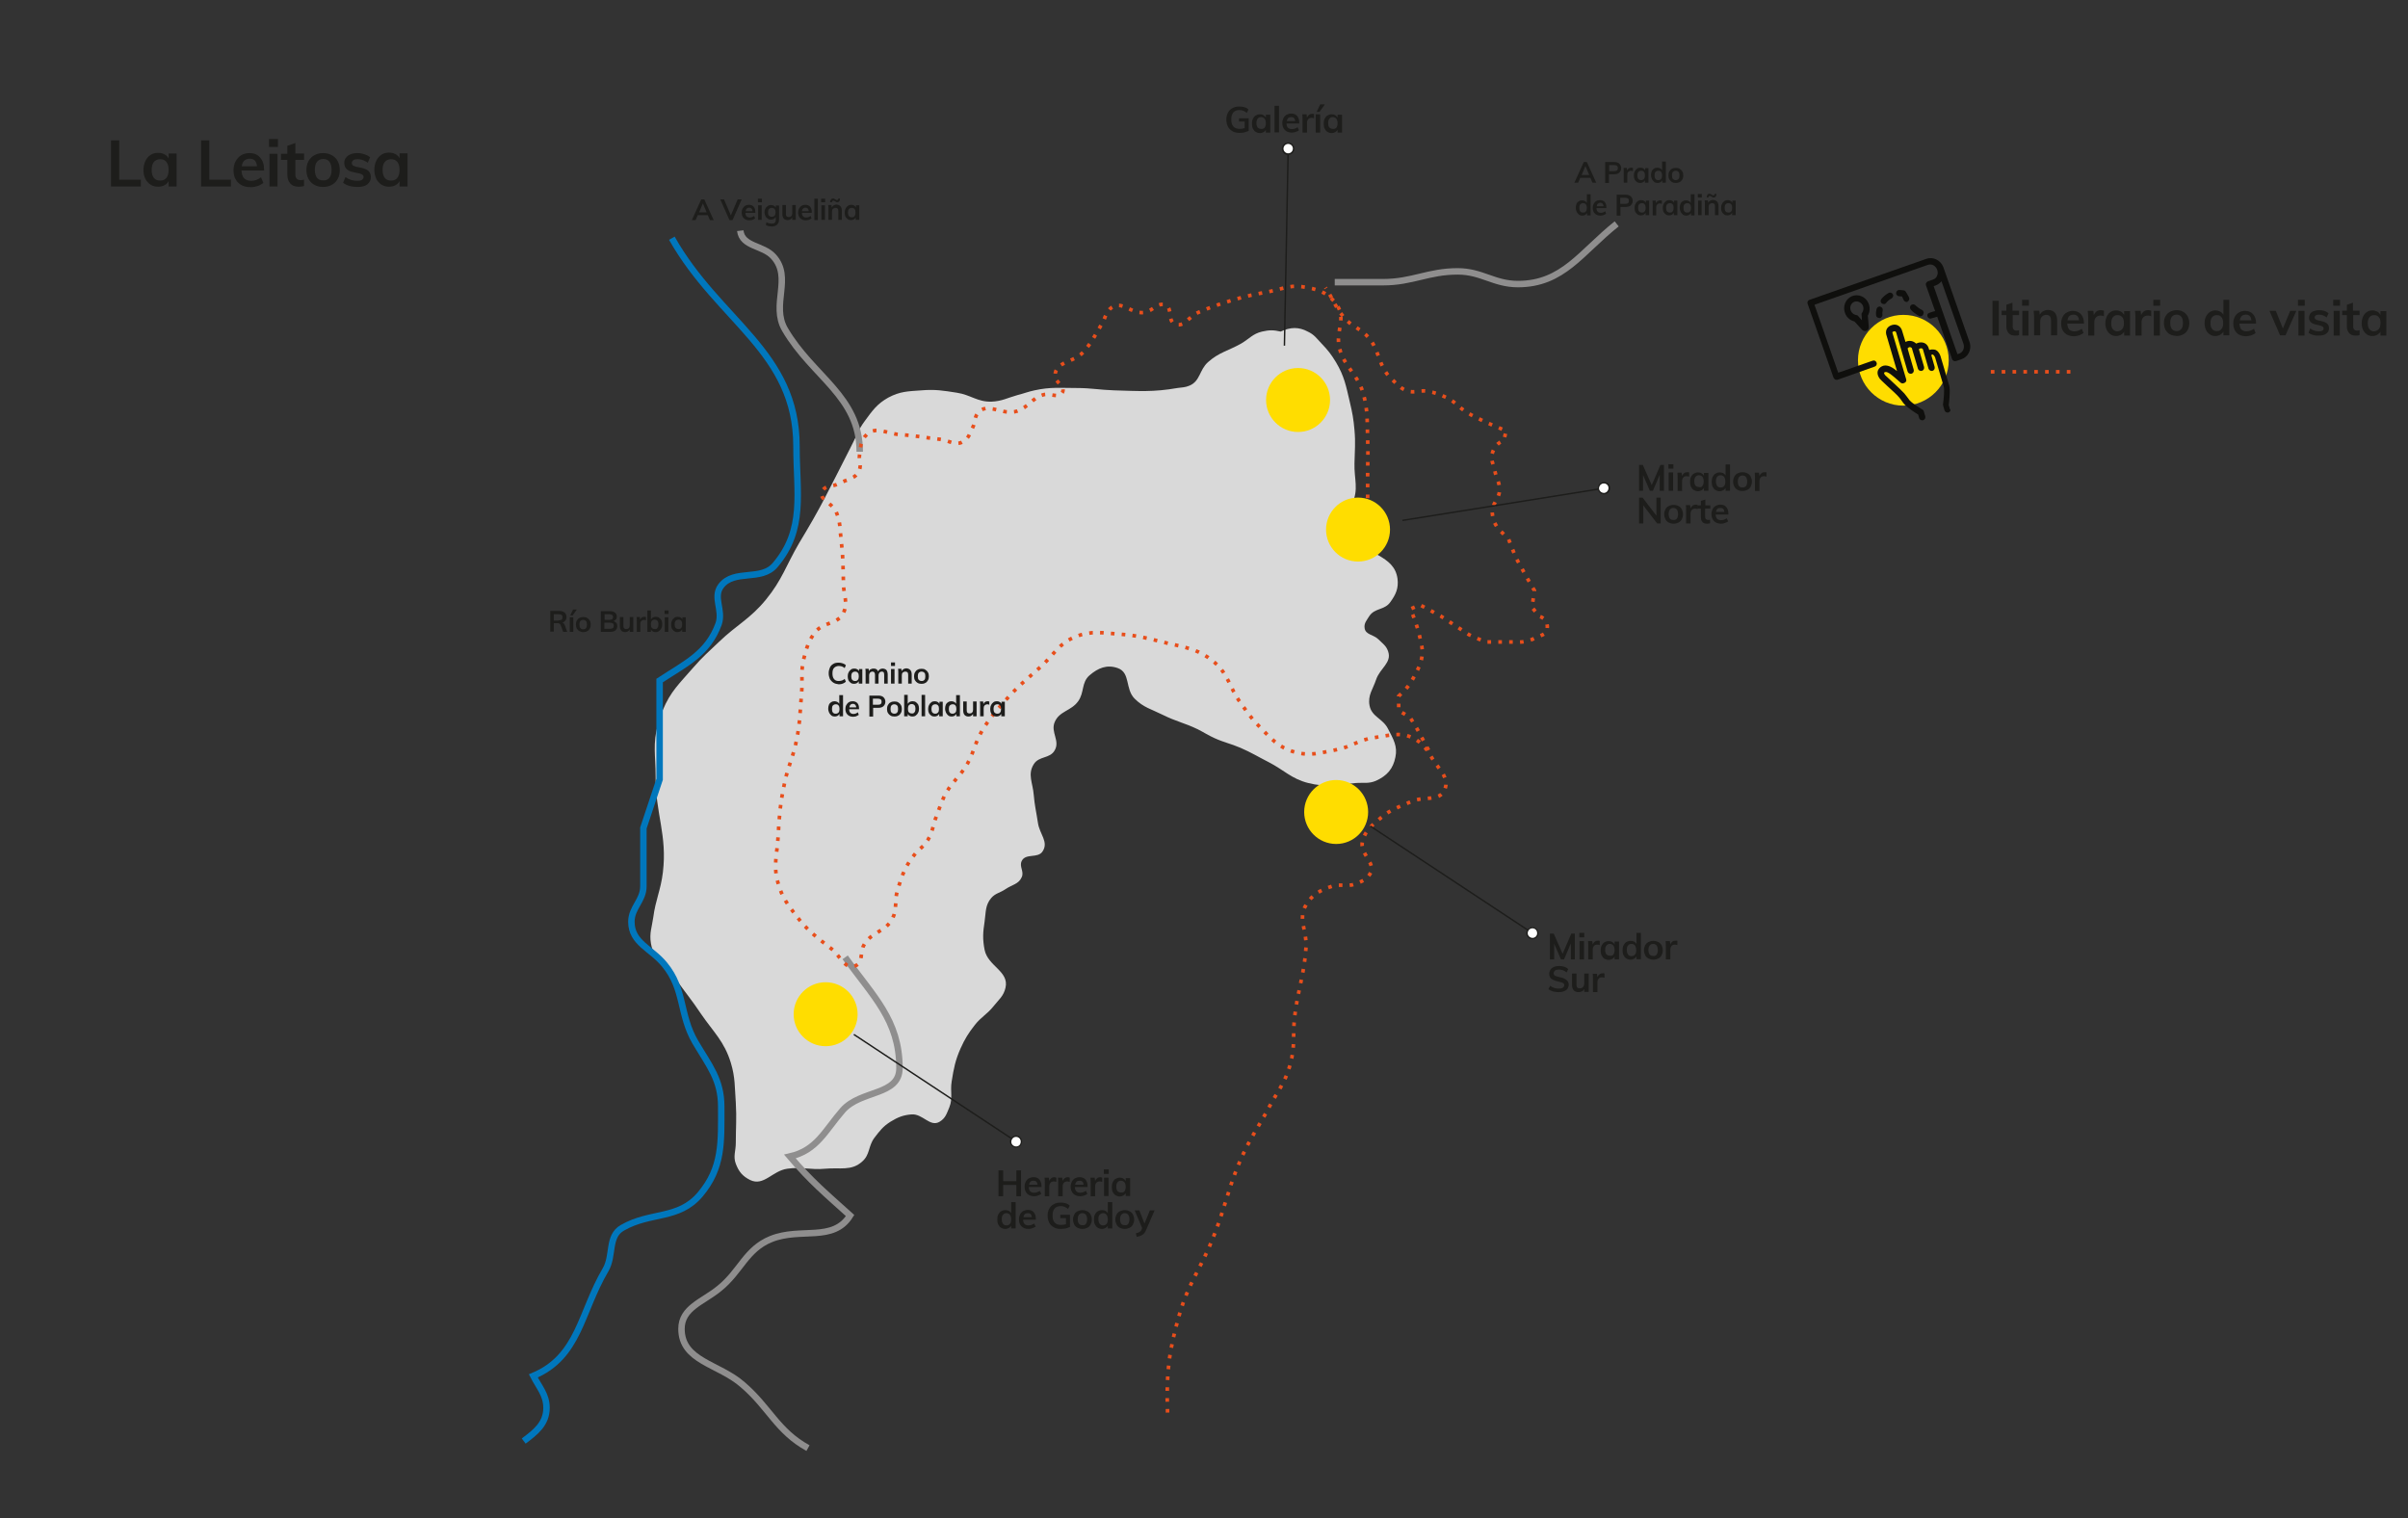 <?xml version="1.0" encoding="utf-8"?>
<!-- Generator: Adobe Illustrator 26.5.0, SVG Export Plug-In . SVG Version: 6.00 Build 0)  -->
<svg version="1.1" id="Capa_1" xmlns="http://www.w3.org/2000/svg" xmlns:xlink="http://www.w3.org/1999/xlink" x="0px" y="0px"
	 viewBox="0 0 1024 645.6" style="enable-background:new 0 0 1024 645.6;" xml:space="preserve">
<rect x="0" y="0" width="1024" height="645.6" fill="#333333" stroke="none"/>
<style type="text/css">
	.st0{fill:#1D1D1B;}
	.st1{fill:#FFDD00;}
	.st2{fill:#0F0F0D;}
	
		.st3{fill-rule:evenodd;clip-rule:evenodd;fill:none;stroke:#E84E1B;stroke-width:1.538;stroke-miterlimit:10;stroke-dasharray:1.538,3.077;}
	.st4{fill:#D9D9D9;}
	.st5{fill:none;stroke:#E84E1B;stroke-width:1.538;stroke-miterlimit:10;stroke-dasharray:1.538,3.077;}
	.st6{fill:none;stroke:#8F8E8E;stroke-width:2.749;stroke-miterlimit:3.864;}
	.st7{fill:none;stroke:#0077BD;stroke-width:2.749;stroke-miterlimit:3.864;}
	.st8{fill:none;stroke:#1D1D1B;stroke-width:0.615;stroke-miterlimit:10;}
	.st9{fill:#FFFFFF;}
</style>
<g>
	<path class="st0" d="M47.2,59.7h3.5v16.7h9.2v2.9H47.2V59.7z"/>
	<path class="st0" d="M75.1,65.4v13.9h-3.4V77c-0.4,0.8-1,1.4-1.8,1.8c-0.8,0.4-1.7,0.6-2.7,0.6c-1.2,0-2.3-0.3-3.2-0.9
		s-1.7-1.4-2.2-2.5C61.3,75,61,73.8,61,72.3c0-1.4,0.3-2.7,0.8-3.8c0.5-1.1,1.3-2,2.2-2.6c0.9-0.6,2-0.9,3.2-0.9
		c1,0,1.9,0.2,2.7,0.6c0.8,0.4,1.4,1,1.8,1.8v-2.1H75.1z M70.8,75.6c0.6-0.8,0.9-1.9,0.9-3.3c0-1.5-0.3-2.6-0.9-3.4
		s-1.5-1.2-2.7-1.2c-1.1,0-2,0.4-2.7,1.2c-0.6,0.8-0.9,1.9-0.9,3.4c0,1.4,0.3,2.5,0.9,3.3c0.6,0.8,1.5,1.2,2.7,1.2
		C69.3,76.8,70.1,76.4,70.8,75.6z"/>
	<path class="st0" d="M85.5,59.7h3.5v16.7h9.2v2.9H85.5V59.7z"/>
	<path class="st0" d="M112.3,72.5h-9.6c0.1,1.5,0.4,2.6,1.1,3.3c0.7,0.7,1.7,1.1,3,1.1c1.5,0,2.9-0.5,4.2-1.5l1,2.4
		c-0.7,0.5-1.5,1-2.4,1.3c-1,0.3-1.9,0.5-2.9,0.5c-2.3,0-4.1-0.6-5.4-1.9c-1.3-1.3-2-3-2-5.3c0-1.4,0.3-2.7,0.9-3.8
		c0.6-1.1,1.4-2,2.4-2.6c1-0.6,2.2-0.9,3.5-0.9c1.9,0,3.4,0.6,4.5,1.9c1.1,1.2,1.7,2.9,1.7,5.1V72.5z M103.9,68.3
		c-0.6,0.5-0.9,1.3-1.1,2.4h6.5c-0.1-1-0.4-1.8-0.9-2.4c-0.5-0.5-1.2-0.8-2.2-0.8C105.2,67.5,104.5,67.8,103.9,68.3z"/>
	<path class="st0" d="M118.2,59.1v3.4h-3.8v-3.4H118.2z M114.6,65.4h3.4v13.9h-3.4V65.4z"/>
	<path class="st0" d="M125.6,68v6.2c0,1.6,0.8,2.4,2.3,2.4c0.4,0,0.9-0.1,1.4-0.2v2.7c-0.6,0.2-1.3,0.3-2.2,0.3
		c-1.6,0-2.8-0.4-3.6-1.3c-0.8-0.9-1.3-2.1-1.3-3.8V68h-2.7v-2.6h2.7V62l3.4-1.2v4.5h3.7V68H125.6z"/>
	<path class="st0" d="M133.7,78.6c-1.1-0.6-1.9-1.4-2.5-2.5c-0.6-1.1-0.9-2.4-0.9-3.8c0-1.5,0.3-2.7,0.9-3.8
		c0.6-1.1,1.4-1.9,2.5-2.5c1.1-0.6,2.3-0.9,3.7-0.9c1.4,0,2.6,0.3,3.7,0.9c1.1,0.6,1.9,1.4,2.5,2.5c0.6,1.1,0.9,2.4,0.9,3.8
		c0,1.5-0.3,2.7-0.9,3.8c-0.6,1.1-1.4,1.9-2.5,2.5c-1.1,0.6-2.3,0.9-3.7,0.9C136,79.5,134.7,79.2,133.7,78.6z M140.1,75.6
		c0.6-0.8,0.9-1.9,0.9-3.4c0-1.5-0.3-2.6-0.9-3.4c-0.6-0.8-1.5-1.2-2.6-1.2c-1.2,0-2,0.4-2.7,1.2c-0.6,0.8-0.9,1.9-0.9,3.4
		c0,1.5,0.3,2.6,0.9,3.4c0.6,0.8,1.5,1.1,2.7,1.1C138.5,76.8,139.4,76.4,140.1,75.6z"/>
	<path class="st0" d="M145.9,77.7l1-2.4c1.5,1.1,3.2,1.6,5.1,1.6c0.8,0,1.5-0.1,1.9-0.4c0.4-0.3,0.7-0.7,0.7-1.2
		c0-0.4-0.2-0.8-0.5-1c-0.3-0.2-0.8-0.5-1.6-0.6l-2.3-0.5c-2.5-0.5-3.8-1.8-3.8-3.9c0-0.8,0.2-1.6,0.7-2.2s1.1-1.2,2-1.5
		c0.9-0.4,1.9-0.5,3-0.5c1,0,1.9,0.2,2.9,0.5c0.9,0.3,1.7,0.7,2.4,1.3l-1,2.3c-1.4-1-2.8-1.5-4.3-1.5c-0.8,0-1.4,0.1-1.8,0.4
		c-0.4,0.3-0.7,0.7-0.7,1.2c0,0.4,0.1,0.7,0.4,1c0.3,0.2,0.7,0.4,1.4,0.6l2.4,0.5c1.4,0.3,2.4,0.8,3,1.4c0.6,0.7,0.9,1.5,0.9,2.5
		c0,1.3-0.5,2.3-1.5,3.1c-1,0.8-2.4,1.1-4.2,1.1C149.4,79.5,147.4,78.9,145.9,77.7z"/>
	<path class="st0" d="M173.3,65.4v13.9h-3.4V77c-0.4,0.8-1,1.4-1.8,1.8s-1.7,0.6-2.7,0.6c-1.2,0-2.3-0.3-3.2-0.9
		c-0.9-0.6-1.7-1.4-2.2-2.5c-0.5-1.1-0.8-2.3-0.8-3.8c0-1.4,0.3-2.7,0.8-3.8c0.5-1.1,1.3-2,2.2-2.6c0.9-0.6,2-0.9,3.2-0.9
		c1,0,1.9,0.2,2.7,0.6c0.8,0.4,1.4,1,1.8,1.8v-2.1H173.3z M169,75.6c0.6-0.8,0.9-1.9,0.9-3.3c0-1.5-0.3-2.6-0.9-3.4
		s-1.5-1.2-2.7-1.2c-1.1,0-2,0.4-2.7,1.2c-0.6,0.8-0.9,1.9-0.9,3.4c0,1.4,0.3,2.5,0.9,3.3c0.6,0.8,1.5,1.2,2.7,1.2
		C167.5,76.8,168.4,76.4,169,75.6z"/>
</g>
<g>
	<g>
		<path class="st0" d="M847.3,127.9h2.7v14.8h-2.7V127.9z"/>
		<path class="st0" d="M855.9,134.1v4.7c0,1.2,0.6,1.8,1.7,1.8c0.3,0,0.7-0.1,1-0.2v2.1c-0.5,0.2-1,0.2-1.7,0.2
			c-1.2,0-2.1-0.3-2.7-1c-0.6-0.7-1-1.6-1-2.9v-4.8h-2v-1.9h2v-2.5l2.6-0.9v3.4h2.8v1.9H855.9z"/>
		<path class="st0" d="M862.8,127.5v2.5h-2.9v-2.5H862.8z M860,132.2h2.6v10.5H860V132.2z"/>
		<path class="st0" d="M874.8,136.2v6.4h-2.6v-6.3c0-0.8-0.2-1.4-0.5-1.8c-0.3-0.4-0.8-0.6-1.5-0.6c-0.8,0-1.4,0.3-1.9,0.8
			c-0.5,0.5-0.7,1.2-0.7,2v5.9H865v-7.5c0-1.1-0.1-2.1-0.2-3h2.4l0.2,1.7c0.4-0.6,0.8-1.1,1.5-1.5c0.6-0.3,1.3-0.5,2.1-0.5
			C873.5,131.9,874.8,133.4,874.8,136.2z"/>
		<path class="st0" d="M886.3,137.6h-7.2c0.1,1.1,0.3,1.9,0.8,2.5c0.5,0.5,1.3,0.8,2.2,0.8c1.1,0,2.2-0.4,3.2-1.1l0.7,1.8
			c-0.5,0.4-1.1,0.7-1.8,1c-0.7,0.2-1.5,0.4-2.2,0.4c-1.7,0-3.1-0.5-4-1.4c-1-1-1.5-2.3-1.5-4c0-1.1,0.2-2,0.6-2.8
			c0.4-0.8,1-1.5,1.8-1.9c0.8-0.5,1.6-0.7,2.6-0.7c1.4,0,2.6,0.5,3.4,1.4c0.8,0.9,1.3,2.2,1.3,3.8V137.6z M880,134.4
			c-0.4,0.4-0.7,1-0.8,1.8h4.9c-0.1-0.8-0.3-1.4-0.7-1.8c-0.4-0.4-0.9-0.6-1.6-0.6S880.4,134,880,134.4z"/>
		<path class="st0" d="M894.7,132.1l0,2.4c-0.4-0.2-0.9-0.3-1.4-0.3c-0.9,0-1.6,0.3-2,0.8c-0.5,0.5-0.7,1.2-0.7,2v5.7H888v-7.5
			c0-1.1-0.1-2.1-0.2-3h2.4l0.2,1.8c0.3-0.7,0.7-1.2,1.2-1.6s1.2-0.5,1.9-0.5C894.1,132,894.4,132,894.7,132.1z"/>
		<path class="st0" d="M905.8,132.2v10.5h-2.5V141c-0.3,0.6-0.8,1-1.4,1.4c-0.6,0.3-1.3,0.5-2,0.5c-0.9,0-1.7-0.2-2.4-0.7
			s-1.2-1.1-1.6-1.9c-0.4-0.8-0.6-1.8-0.6-2.8s0.2-2,0.6-2.9c0.4-0.8,0.9-1.5,1.6-1.9c0.7-0.5,1.5-0.7,2.4-0.7c0.8,0,1.4,0.2,2,0.5
			c0.6,0.3,1,0.8,1.4,1.4v-1.6H905.8z M902.5,139.9c0.5-0.6,0.7-1.4,0.7-2.5c0-1.1-0.2-2-0.7-2.5c-0.5-0.6-1.1-0.9-2-0.9
			c-0.9,0-1.5,0.3-2,0.9c-0.5,0.6-0.7,1.5-0.7,2.6c0,1.1,0.2,1.9,0.7,2.5c0.5,0.6,1.1,0.9,2,0.9C901.4,140.8,902,140.5,902.5,139.9z
			"/>
		<path class="st0" d="M914.8,132.1l0,2.4c-0.4-0.2-0.9-0.3-1.4-0.3c-0.9,0-1.6,0.3-2,0.8c-0.5,0.5-0.7,1.2-0.7,2v5.7h-2.6v-7.5
			c0-1.1-0.1-2.1-0.2-3h2.4l0.2,1.8c0.3-0.7,0.7-1.2,1.2-1.6c0.6-0.4,1.2-0.5,1.9-0.5C914.2,132,914.5,132,914.8,132.1z"/>
		<path class="st0" d="M918.6,127.5v2.5h-2.9v-2.5H918.6z M915.9,132.2h2.6v10.5h-2.6V132.2z"/>
		<path class="st0" d="M922.8,142.2c-0.8-0.4-1.4-1.1-1.9-1.9c-0.4-0.8-0.7-1.8-0.7-2.9c0-1.1,0.2-2.1,0.7-2.9
			c0.4-0.8,1.1-1.5,1.9-1.9c0.8-0.4,1.7-0.7,2.8-0.7c1.1,0,2,0.2,2.8,0.7c0.8,0.4,1.4,1.1,1.9,1.9c0.4,0.8,0.7,1.8,0.7,2.9
			c0,1.1-0.2,2.1-0.7,2.9c-0.4,0.8-1.1,1.5-1.9,1.9s-1.7,0.7-2.8,0.7C924.5,142.8,923.6,142.6,922.8,142.2z M927.6,139.9
			c0.5-0.6,0.7-1.4,0.7-2.6c0-1.1-0.2-2-0.7-2.6c-0.5-0.6-1.1-0.9-2-0.9c-0.9,0-1.5,0.3-2,0.9c-0.5,0.6-0.7,1.4-0.7,2.6
			c0,1.1,0.2,2,0.7,2.6c0.5,0.6,1.1,0.9,2,0.9C926.5,140.8,927.1,140.5,927.6,139.9z"/>
		<path class="st0" d="M948,127.4v15.2h-2.5V141c-0.3,0.6-0.8,1-1.4,1.4c-0.6,0.3-1.3,0.5-2,0.5c-0.9,0-1.7-0.2-2.4-0.7
			c-0.7-0.5-1.3-1.1-1.6-1.9c-0.4-0.8-0.6-1.8-0.6-2.9s0.2-2,0.6-2.8c0.4-0.8,0.9-1.4,1.6-1.9c0.7-0.4,1.5-0.7,2.4-0.7
			c0.7,0,1.4,0.2,2,0.5c0.6,0.3,1,0.7,1.4,1.3v-6.3H948z M944.7,139.9c0.5-0.6,0.7-1.4,0.7-2.5s-0.2-1.9-0.7-2.5
			c-0.5-0.6-1.1-0.9-2-0.9c-0.9,0-1.5,0.3-2,0.9c-0.5,0.6-0.7,1.4-0.7,2.5c0,1.1,0.2,1.9,0.7,2.5c0.5,0.6,1.1,0.9,2,0.9
			S944.2,140.5,944.7,139.9z"/>
		<path class="st0" d="M959.5,137.6h-7.2c0.1,1.1,0.3,1.9,0.8,2.5c0.5,0.5,1.3,0.8,2.2,0.8c1.1,0,2.2-0.4,3.2-1.1l0.7,1.8
			c-0.5,0.4-1.1,0.7-1.8,1c-0.7,0.2-1.5,0.4-2.2,0.4c-1.7,0-3.1-0.5-4-1.4c-1-1-1.5-2.3-1.5-4c0-1.1,0.2-2,0.6-2.8
			c0.4-0.8,1-1.5,1.8-1.9c0.8-0.5,1.6-0.7,2.6-0.7c1.4,0,2.6,0.5,3.4,1.4c0.8,0.9,1.3,2.2,1.3,3.8V137.6z M953.3,134.4
			c-0.4,0.4-0.7,1-0.8,1.8h4.9c-0.1-0.8-0.3-1.4-0.7-1.8c-0.4-0.4-0.9-0.6-1.6-0.6C954.3,133.8,953.7,134,953.3,134.4z"/>
		<path class="st0" d="M976.5,132.2l-4.6,10.4h-2.3l-4.5-10.4h2.7l3,7.5l3.1-7.5H976.5z"/>
		<path class="st0" d="M980.1,127.5v2.5h-2.9v-2.5H980.1z M977.4,132.2h2.6v10.5h-2.6V132.2z"/>
		<path class="st0" d="M981.7,141.5l0.7-1.8c1.1,0.8,2.4,1.2,3.8,1.2c0.6,0,1.1-0.1,1.4-0.3c0.3-0.2,0.5-0.5,0.5-0.9
			c0-0.3-0.1-0.6-0.4-0.8c-0.2-0.2-0.6-0.3-1.2-0.5l-1.7-0.4c-1.9-0.4-2.9-1.4-2.9-2.9c0-0.6,0.2-1.2,0.5-1.7
			c0.4-0.5,0.9-0.9,1.5-1.1s1.4-0.4,2.3-0.4c0.7,0,1.5,0.1,2.2,0.3s1.3,0.6,1.8,1l-0.8,1.8c-1-0.8-2.1-1.2-3.2-1.2
			c-0.6,0-1.1,0.1-1.4,0.3c-0.3,0.2-0.5,0.5-0.5,0.9c0,0.3,0.1,0.5,0.3,0.7c0.2,0.2,0.5,0.3,1,0.5l1.8,0.4c1,0.2,1.8,0.6,2.3,1.1
			c0.5,0.5,0.7,1.1,0.7,1.9c0,1-0.4,1.7-1.2,2.3c-0.8,0.6-1.8,0.8-3.2,0.8C984.4,142.8,982.8,142.4,981.7,141.5z"/>
		<path class="st0" d="M995.1,127.5v2.5h-2.9v-2.5H995.1z M992.4,132.2h2.6v10.5h-2.6V132.2z"/>
		<path class="st0" d="M1000.7,134.1v4.7c0,1.2,0.6,1.8,1.7,1.8c0.3,0,0.7-0.1,1-0.2v2.1c-0.5,0.2-1,0.2-1.7,0.2
			c-1.2,0-2.1-0.3-2.7-1c-0.6-0.7-1-1.6-1-2.9v-4.8h-2v-1.9h2v-2.5l2.6-0.9v3.4h2.8v1.9H1000.7z"/>
		<path class="st0" d="M1014.8,132.2v10.5h-2.5V141c-0.3,0.6-0.8,1-1.4,1.4c-0.6,0.3-1.3,0.5-2,0.5c-0.9,0-1.7-0.2-2.4-0.7
			s-1.2-1.1-1.6-1.9c-0.4-0.8-0.6-1.8-0.6-2.8s0.2-2,0.6-2.9c0.4-0.8,0.9-1.5,1.6-1.9c0.7-0.5,1.5-0.7,2.4-0.7c0.8,0,1.4,0.2,2,0.5
			c0.6,0.3,1,0.8,1.4,1.4v-1.6H1014.8z M1011.6,139.9c0.5-0.6,0.7-1.4,0.7-2.5c0-1.1-0.2-2-0.7-2.5c-0.5-0.6-1.1-0.9-2-0.9
			c-0.9,0-1.5,0.3-2,0.9c-0.5,0.6-0.7,1.5-0.7,2.6c0,1.1,0.2,1.9,0.7,2.5c0.5,0.6,1.1,0.9,2,0.9
			C1010.4,140.8,1011.1,140.5,1011.6,139.9z"/>
	</g>
	<circle class="st1" cx="809.4" cy="153.2" r="19.3"/>
	<g>
		<path class="st2" d="M828.6,175.4c-0.7,0.2-1.5-0.2-1.7-0.9l-0.5-1.7c-0.1-0.4-0.2-0.9-0.1-1.3c0.3-1.8,0.6-5.9,0.3-7
			c-0.5-1.6-3.7-12.5-3.7-12.5c-0.3-0.9-1.3-1.8-1.6-0.9l1.4,4.9c0.2,0.7-0.2,1.5-0.9,1.7c-0.7,0.2-1.4-0.2-1.7-0.9l-2.4-8.3
			c-0.2-0.3-0.4-0.4-0.7-0.4c-0.4,0-0.8,0.2-1,0.4l2.2,7.5c0.2,0.7-0.2,1.5-0.9,1.7c-0.7,0.2-1.5-0.2-1.7-0.9c0,0-2.6-8.8-2.6-8.8
			c-1.1-1-1.8,0.2-1.8,0.2l2.6,9c0.2,0.7-0.2,1.5-0.9,1.7c-0.7,0.2-1.5-0.2-1.7-0.9l-4.8-16.4c-0.1-0.5-0.5-0.9-1-0.7
			c-0.8,0.2-0.7,0.4-0.6,0.8c0.2,0.7,5.8,19.5,5.8,19.6c0.1,0.4,0.1,0.8-0.2,1.1c-0.5,0.6-1.5,0.9-2.2,0.3c0,0-1.6-1.4-1.6-1.4
			c-1.5-1.3-3.8-3.4-4.9-3.1c-0.8,0.2-0.5,0.7-0.1,1.3c0.2,0.2,1.5,1.4,2.7,2.5c2.8,2.6,4.8,4.5,5.5,5.3c0.4,0.5,0.8,1,1.1,1.4
			c0.4,0.6,0.8,1.1,1.2,1.6c1.3,1.4,4.8,3.5,5.3,3.8c0.4,0.2,0.6,0.5,0.7,0.9l0.6,2c0.2,0.7-0.2,1.5-0.9,1.7
			c-0.7,0.2-1.5-0.2-1.7-0.9l-0.4-1.5c-1.5-0.9-4.4-2.9-5.6-4.1c-0.6-0.6-1-1.2-1.5-1.9c-0.3-0.4-0.6-0.9-1-1.3
			c-0.5-0.7-3.3-3.3-5.2-5c-2.2-2.1-2.8-2.6-3-2.9c-2.2-3-0.3-5.1,1.6-5.6c1.9-0.4,3.9,0.8,5.7,2.3c-1.6-5.3-4.5-15.2-4.6-15.6
			c-0.4-1.9,0.5-3.4,2.5-4c2-0.6,3.8,0.6,4.3,2.6l1.4,4.6c1.5-0.8,3.3-0.5,4.5,0.7c0.6-0.3,1.4-0.5,2.1-0.5c1.4,0,2.5,0.7,3.1,2
			l0.4,1.2c0,0,1-0.2,1.1-0.2c0.6,0,1.3,0,1.8,0.3c1.3,0.7,1.8,2.3,1.9,2.6c0,0,3.2,10.8,3.7,12.5c0.6,2.2-0.2,8.1-0.2,8.2
			c0,0,0,0.1,0,0.1l0.5,1.7C829.7,174.4,829.3,175.1,828.6,175.4L828.6,175.4z"/>
		<path class="st2" d="M833.3,150.3l-0.9,0.3l-10.1-28.9l0.8-0.3c1-0.4,1.9-1,2.5-1.8l9.4,26.7C835.5,147.9,834.8,149.7,833.3,150.3
			L833.3,150.3z M837.7,145.9c-0.1-0.3-10.4-29.8-11.3-32.3c-1.1-2.9-4.3-4.6-7.3-3.5l-49.6,17.4c-0.7,0.2-1.1,1-0.8,1.7l11,31.4
			c0.1,0.3,0.4,0.6,0.7,0.8c0.3,0.1,0.7,0.2,1,0.1l15.8-5.6c0.7-0.2,1.1-1,0.8-1.7c-0.2-0.7-1-1.1-1.7-0.8l-14.6,5.1l-10.1-28.9
			l48.3-17c1.6-0.5,3.3,0.4,3.9,2.2c0.3,0.8,0.3,1.7-0.1,2.5c-0.3,0.8-0.9,1.3-1.7,1.6l-2.1,0.7c-0.3,0.1-0.6,0.4-0.8,0.7
			c-0.2,0.3-0.2,0.7-0.1,1l3.9,11c-0.2,0-1.6,0.4-2.1,0.6c-1,0.3-1.3,0.7-1.2,1.4c0.1,0.7,0.6,1.2,1.3,1.2c0,0,2.9-0.8,2.9-0.8
			l6.3,18c0.2,0.6,0.9,1.1,1.8,0.8l2.1-0.7C837,151.8,838.4,148.8,837.7,145.9L837.7,145.9z"/>
		<path class="st2" d="M788.4,128.4c-1.3,0.6-2,2.3-1.3,3.8c0.6,1.3,1.6,1.7,2.8,1.9l1.9,2.1l-0.2-2.8c0.2-0.3,1.3-1.6,0.6-3.4
			C791.5,128.5,789.8,127.8,788.4,128.4L788.4,128.4z M793.1,140.8c-0.4,0-0.9-0.2-1.2-0.5l-3.3-3.6c-1.7-0.4-3.2-1.6-3.9-3.3
			c-1.2-2.8-0.1-6.1,2.7-7.4c2.7-1.2,6,0.1,7.2,3c0.7,1.7,0.6,3.6-0.3,5.2l0.4,4.8c0,0.5-0.1,1-0.5,1.3
			C794,140.6,793.6,140.8,793.1,140.8L793.1,140.8z"/>
		<path class="st2" d="M799.1,135.2c-0.7,0-1.3-0.5-1.3-1.2c-0.1-0.9,0-1.8,0.2-2.6c0.2-0.7,0.9-1.2,1.6-1c0.7,0.2,1.2,0.9,1,1.6
			c-0.1,0.6-0.2,1.2-0.1,1.8c0.1,0.7-0.5,1.4-1.2,1.5C799.2,135.2,799.2,135.2,799.1,135.2L799.1,135.2z"/>
		<path class="st2" d="M801.1,129.3c-0.3,0-0.6-0.1-0.9-0.3c-0.6-0.5-0.6-1.3-0.1-1.9c0.8-1,1.9-1.9,3-2.5c0.7-0.4,1.5-0.1,1.8,0.5
			c0.4,0.6,0.1,1.5-0.5,1.8c-0.9,0.5-1.7,1.1-2.3,1.9C801.9,129.2,801.5,129.3,801.1,129.3L801.1,129.3z"/>
		<path class="st2" d="M810.8,128.4c-0.5,0-1-0.3-1.2-0.7c-0.3-0.5-0.5-1-0.7-1.6c-0.4-0.1-0.8-0.1-1.2-0.1c-0.7,0-1.4-0.6-1.4-1.3
			c0-0.7,0.6-1.4,1.3-1.4c0.7,0,1.4,0.1,2.1,0.2c0.3,0.1,0.6,0.3,0.7,0.5c0.4,0.7,1.2,1.9,1.4,2.4c0.3,0.7,0.1,1.5-0.6,1.8
			C811.3,128.4,811.1,128.4,810.8,128.4L810.8,128.4z"/>
		<path class="st2" d="M816.6,134.5c-0.2,0-0.4,0-0.6-0.2c-0.7-0.4-1.4-0.8-2-1.3c-0.5-0.4-1-0.8-1.4-1.3c-0.5-0.5-0.5-1.4,0-1.9
			c0.5-0.5,1.4-0.5,1.9,0c0.4,0.4,0.8,0.7,1.2,1c0.5,0.4,1,0.7,1.6,1c0.7,0.3,0.9,1.2,0.6,1.8C817.6,134.3,817.1,134.5,816.6,134.5
			L816.6,134.5z"/>
	</g>
</g>
<line class="st3" x1="846.6" y1="158.1" x2="883.4" y2="158.1"/>
<g>
	<path class="st4" d="M544.6,141c-3-0.7-4.9-0.7-7.9,0c-3.9,0.9-5.5,3.1-8.9,5.1c-5.5,3.1-9.4,3.7-14.1,7.9c-3.7,3.3-3.3,8.1-7.9,10
		c-1.9,0.8-3.1,0.7-5.1,1c-10.3,1.8-16.4,1.3-26.8,1c-6.3-0.2-9.8-1-16.1-1c-7,0-11.1-0.5-17.9,1c-2.8,0.6-4.4,1.3-7.2,2
		c-4.3,1.2-6.6,2.6-11,2.8c-6,0.2-8.9-2.9-14.8-3.8c-5.8-0.9-9.2-1.5-15.1-1c-5.6,0.4-9.1,0.4-14.1,3.1c-4.8,2.7-6.7,5.5-10,10
		c-2.9,3.9-3.6,6.7-5.9,11c-2.4,4.7-3.7,7.3-6.1,12c-3.8,7.4-5.9,11.7-10,18.9c-2.2,3.9-3.6,6.1-5.9,10c-5.5,9.4-7.2,15.6-14.1,24
		c-6.6,8.1-12.4,10.7-19.9,17.9c-4.4,4.2-7,6.4-11,11c-5.7,6.6-9.7,10.1-13,18.2c-0.9,2.2-1.4,3.5-2,5.9c-2.3,8.3-1,13.4-1,22
		c-0.1,16,5,25,3.1,40.9c-0.9,7.6-3.1,11.6-4.1,19.2c-0.6,4.3-1.7,6.7-1,11c1.2,7.4,6.6,9.7,11,15.8c3.9,5.5,6.4,8.4,10.2,14.1
		c5.4,7.9,10,11.8,12.8,21c1.9,6.3,1.6,10.3,2.1,16.9c0.4,6.7,0,10.5,0,17.1c0,3.5-1.2,5.7,0,8.9c1.3,3.4,2.9,5.3,6.1,6.9
		c5.8,2.8,9.4-3.9,15.8-4.8c6.2-0.9,9.9,0.6,16.1,0c6.3-0.6,11.2,1.1,15.8-3.1c3.3-2.9,2.5-6.5,5.1-10c2.3-3,3.7-4.9,6.9-6.9
		c3.1-1.9,5.3-2.8,8.9-3.1c4.8-0.4,7.9,5.6,12,3.1c2.5-1.5,3-3.5,4.1-6.1c1.6-4,0.3-6.7,1-11c0.9-5.6,1.5-8.9,3.8-14.1
		c1.9-4.2,3.3-6.4,6.1-10c2.7-3.4,5.2-4.5,7.9-7.9c2.3-2.9,4.3-4.3,5.1-7.9c1.6-7-7.5-9.1-8.9-16.1c-0.9-4.6-0.7-7.4,0-12
		c0.6-4,0.2-6.9,2.8-10c1.8-2.1,3.8-2.2,6.1-3.8c2.8-1.9,5.6-2.1,6.9-5.1c1.1-2.5-1.2-4.5,0-6.9c1.7-3.4,6.9-0.9,8.9-4.1
		c2.6-4-1.3-7.3-2-12c-0.7-4.7-1.4-7.3-1.8-12c-0.4-5.1-2.7-8.7,0-13c2.2-3.6,6.9-2.3,8.9-5.9c2.4-4.1-1.8-7.7,0-12
		c2-4.8,7-4.7,10-8.9c2.7-3.8,1.3-7.9,4.8-11c3.7-3.2,7.5-4.7,12-3.1c5.5,1.9,3.1,8.9,7.2,13c3.8,3.8,7.2,4.5,12,6.9
		c5.6,2.8,9.2,3.4,14.8,6.1c2.8,1.4,4.3,2.5,7.2,3.8c4.2,1.9,6.8,2.3,11,4.1c4.8,2.1,7.3,3.7,12,6.1c6.6,3.4,9.7,7.1,16.9,8.9
		c7.5,1.9,12.2,0.6,19.9,0c3.5-0.3,5.7,0.4,8.9-1c4.6-2.1,7.2-5,8.2-10c1-4.7-0.9-7.7-3.1-12c-2.2-4.5-7-5.1-7.9-10
		c-0.8-4.4,1.4-6.8,2.8-11c1.6-4.8,6.8-7.2,5.1-12c-0.8-2.4-2.3-3.3-4.1-5.1c-2.1-2.1-5.5-1.9-5.9-4.8c-0.3-2.1,0.9-3.3,2-5.1
		c2.3-3.5,6.5-2.5,8.9-5.9c2.4-3.3,3.6-5.9,3.1-10c-0.7-5-3.8-7.5-8.2-10c-2.1-1.2-3.5-2.4-5.9-2c-1.8,0.2-2.3,1.9-4.1,2
		c-2.6,0.2-4-1.2-5.9-3.1c-2.9-2.9-3.8-6-3.1-10c0.8-4.6,5.9-4.8,7.9-8.9c2.9-6,0.8-10.4,1-17.1c0.1-5.5,0.5-8.6,0-14.1
		c-0.4-4.7-0.9-7.4-2-12c-1.6-6.8-2.3-10.9-5.9-16.9c-2-3.3-3.4-5.1-6.1-7.9c-2.1-2.2-3.1-3.8-5.9-5.1
		C552.4,139,548.8,139,544.6,141"/>
	<path class="st5" d="M607.5,319l-4.8-8.9l-3.1-5.1l-4.8-2.8V296c3.3-3,4.9-5,6.9-8.9c1.7-3.3,2.8-5.3,3.1-8.9
		c0.2-2.8-0.4-4.4-1-7.2c-0.6-2.7-1.1-4.3-2-6.9c-0.7-2-1.2-3.2-2.1-5.1l4.1-1.8l8.9,4.8l12,7.9l6.9,3.1h12c4,0.3,6.4-0.3,10-2
		c1.7-0.9,3.4-1,4.1-2.8c1-2.5-0.5-5.5-3.1-6.1l-3.1-3.8l1-7.2l-2.8-4.8l-5.1-9.2l-3.1-7.9l-3.8-3.8c-2-2.3-2.8-4.1-3.1-7.2
		c-0.4-4,3.1-5.9,3.1-10c0-3.2-1.4-4.8-2-7.9c-0.6-3.1-2.1-5-1-7.9c0.9-2.6,2.3-4.1,4.8-5.1l1-4.1c-3.5-1.4-5.5-2.2-8.9-3.8
		c-3.1-1.5-5-2.3-7.9-4.1c-3.3-2-4.5-4.1-7.9-5.9c-3.4-1.7-5.5-2.5-9.2-3.1c-3.1-0.4-5,0.9-7.9,0c-3.2-1-4.4-2.8-6.9-5.1
		c-6.2-5.8-4.8-13-11-18.9c-2.8-2.7-5.2-3.2-7.9-5.9c-4.7-4.6-5.6-8.6-9.2-14.1"/>
	<path class="st6" d="M365.6,192.1c0-23.6-20-31.8-31.8-52c-6.1-10.5,3.3-22-4.9-31c-4.4-4.9-13.3-4.1-14.1-11 M567.6,120
		c7.9,0,12.6,0,20.5,0c12.6,0,19.2-4.6,31.8-4.6c10.2,0,15.4,5.4,25.6,5.4c19.2,0,26.9-13.6,42-25.6 M343.6,615.8
		c-13.1-7.2-16.4-17.2-27.7-26.9c-10.2-9-26.1-10-26.1-23.8c0-9,9.2-11.5,16.1-17.2c9-7.2,11.3-16.7,22-21
		c12.6-5.1,26.4,1.5,33.6-10c-10.2-9.2-16.7-14.6-25.6-25.1c11.5-2.6,14.9-11,22.5-19.7c7.7-8.7,24.1-6.1,24.1-17.9
		c0-20.5-11.3-30.5-23.1-47.1"/>
	<path class="st7" d="M222.7,612.8c5.1-3.8,9.7-7.4,9.7-14.1c0-5.6-3.1-8.7-5.6-13.6c19.5-8.2,20-26.9,30.7-45.1
		c3.6-6.1,0.8-14.3,7.2-17.9c12-6.9,23.8-3.3,33-14.1c9.7-11.5,9-22.3,9-37.4c0-11.5-5.1-17.4-11-27.4c-6.9-11.8-4.4-22.5-13.1-33
		c-5.6-6.9-14.1-9.2-14.1-18.2c0-6.1,5.1-9,5.1-15.1c0-9.7,0-15.1,0-24.8l6.9-20.7v-42c11.3-7.4,20.5-11.5,25.1-24.1
		c2-5.9-2.6-11.3,1-16.1c5.6-7.4,17.2-1.8,23.1-9c12.8-15.1,9-30.5,9-50.5c0-40.2-33-53-53-88.4"/>
	<circle class="st1" cx="552" cy="170.1" r="13.6"/>
	<path class="st1" d="M337.5,431.3c0-7.5,6.1-13.6,13.6-13.6s13.6,6.1,13.6,13.6c0,7.5-6.1,13.6-13.6,13.6S337.5,438.8,337.5,431.3z
		"/>
	<path class="st5" d="M496.5,600.7c-0.6-16.5,0.5-26.1,5.1-41.9c3.8-13.1,9-19.3,14.1-32c5.9-14.6,6.9-23.7,13.8-37.8
		c3.6-7.3,6.4-11,10.2-18.2c3.7-6.9,6.8-10.4,8.9-17.9c2.3-7.9,1-12.8,2-21c1.4-11.4,4.1-17.7,4.8-29.2c0.4-7-3.6-11.9,0-17.9
		c2.7-4.5,6-6.2,11-7.9c3.7-1.2,6.3,0.4,10-1c2.7-1.1,4.5-1.7,6.1-4.1c3.2-4.6-4.5-8.6-3.1-14.1c1.3-4.8,4.1-6.7,7.9-10
		c4.4-3.7,7.8-4.6,13-6.9c5.3-2.4,11.9,0.3,14.1-5.1c2-5-2.3-8.2-5.1-12.8c-2.2-3.5-3.4-5.9-6.9-8.2c-6-3.9-11.1-2-18.2-1
		c-6.4,0.9-9.5,3.9-15.8,5.1c-6.9,1.3-11.2,2.9-17.9,1c-7-2-10-5.8-15.1-11c-3.5-3.5-5-6-7.9-10c-4.7-6.4-5-11.9-11-17.1
		c-7.3-6.3-13.7-6.5-23-8.9c-6.6-1.7-10.4-2.6-17.1-3.1c-7.4-0.5-12-1.7-18.9,1c-7.2,2.8-9.3,7.8-15.1,13
		c-5.9,5.3-9.5,8.1-14.8,14.1c-4.2,4.8-6.7,7.5-10,13c-3,5.1-3.3,8.7-6.1,13.8c-3.3,5.9-7,8-10,14.1c-1.4,3-1.9,4.8-3.1,7.9
		c-1.9,4.7-1.7,8-4.8,12c-1.4,1.8-2.6,2.4-4.1,4.1c-4.5,5.3-5.9,9.4-7.9,16.1c-1.3,4.5,0,7.6-2,11.7c-2.8,5.7-8.7,5.6-12,11
		c-2.1,3.3-0.3,7.6-3.8,9.2c-4.4,2-6.4-4.2-10.2-7.2c-6.2-4.9-10-7.5-14.8-13.8c-3.8-5-6.2-8-7.9-14.1c-2.2-7.5-0.4-12.2,0-19.9
		c0.5-9,0.9-14.2,2.8-23c1.5-7.2,3.7-10.9,5.1-18.2c1.5-7.7,1.4-12.1,2.1-19.9c0.5-5.8-0.5-9.2,1-14.8c1.2-4.5,1.9-7.3,4.8-11
		c3.5-4.5,9.6-3.1,12-8.2c2-4.3,0.1-7.3,0-12c-0.2-7.4-0.1-11.6-1-18.9c-0.6-4.7-0.2-7.6-2.1-12c-1.6-3.9-7.8-5.3-5.9-8.9
		c1.4-2.6,4.3-1.7,6.9-3.1c3.7-2,7.5-2,8.9-5.9c0.8-2.3-0.3-3.8,0-6.1c0.5-3.7,0.4-6.4,3.1-8.9c4-3.8,8.6-0.3,14.1,0
		c6.6,0.4,10.3,1.3,16.9,2c3.9,0.4,6.6,3,10,1c2.5-1.5,2.8-3.6,4.1-6.1c1.1-2.2,0.6-3.9,2-5.9c3.9-5.3,10.7,1.2,16.9-1
		c4.8-1.7,6.2-5.4,11-6.9c3.1-0.9,6.7,1.8,8.2-1c1.4-2.7-3.1-4.1-3.1-7.2c0-6.1,8-5.4,12-10c3.7-4.2,5-7.2,7.9-12
		c1.6-2.7,1.6-5.1,4.1-6.9c4.4-3.2,8.4,2.8,13.8,2.1c3.8-0.5,5.8-4.7,9.2-3.1c3.1,1.5,0.7,6.4,3.8,7.9c3.9,1.9,6-3.1,10-4.8
		c5.4-2.3,8.5-3.4,14.1-5.1c6.2-1.9,9.8-2.6,16.1-3.8c5.3-1,8.4-2.8,13.8-2.1c6.6,0.9,11.4,2.4,15.1,7.9c4,5.9-0.8,11.3,1,18.2
		c2.1,8.1,7.6,10.9,10,18.9c2.2,7.5,1.7,12.1,2,19.9c0.3,5.9,0,9.2,0,15.1c0,3.9,0,6.1,0,10c0,4.7,0,7.3,0,12"/>
	<circle class="st1" cx="577.5" cy="225.2" r="13.6"/>
	<path class="st1" d="M554.6,345.3c0-7.5,6.1-13.6,13.6-13.6s13.6,6.1,13.6,13.6s-6.1,13.6-13.6,13.6S554.6,352.8,554.6,345.3z"/>
</g>
<g>
	<g>
		<line class="st8" x1="596.4" y1="221.3" x2="682.2" y2="207.6"/>
		<g>
			<g>
				<path class="st9" d="M682.4,209.9c1.3-0.2,2.1-1.4,1.9-2.6c-0.2-1.3-1.4-2.1-2.6-1.9c-1.3,0.2-2.1,1.4-1.9,2.6
					C680,209.2,681.1,210.1,682.4,209.9z"/>
				<path class="st0" d="M682.5,210.2c-1.4,0.2-2.8-0.7-3-2.2c-0.2-1.4,0.7-2.8,2.2-3c1.4-0.2,2.8,0.7,3,2.2
					C684.9,208.6,683.9,210,682.5,210.2C681,210.4,683.9,210,682.5,210.2z M681.7,205.6c-1.1,0.2-1.8,1.2-1.7,2.3
					c0.2,1.1,1.2,1.8,2.3,1.7c1.1-0.2,1.8-1.2,1.7-2.3S682.8,205.4,681.7,205.6C680.6,205.8,682.8,205.4,681.7,205.6z"/>
			</g>
		</g>
	</g>
</g>
<g>
	<g>
		<line class="st8" x1="546.2" y1="147" x2="547.8" y2="63.1"/>
		<g>
			<g>
				<path class="st9" d="M550.1,63.3c0-1.3-1-2.3-2.3-2.4s-2.3,1-2.4,2.3c0,1.3,1,2.3,2.3,2.4C549,65.6,550.1,64.6,550.1,63.3z"/>
				<path class="st0" d="M550.4,63.3c0,1.4-1.2,2.6-2.7,2.6c-1.4,0-2.6-1.2-2.6-2.7c0-1.4,1.2-2.6,2.7-2.6
					C549.3,60.6,550.4,61.8,550.4,63.3C550.4,64.7,550.4,61.8,550.4,63.3z M545.8,63.2c0,1.1,0.9,2,2,2c1.1,0,2-0.9,2-2
					c0-1.1-0.9-2-2-2S545.8,62.1,545.8,63.2C545.8,64.3,545.8,62.1,545.8,63.2z"/>
			</g>
		</g>
	</g>
</g>
<g>
	<g>
		<line class="st8" x1="582.7" y1="351.3" x2="651.8" y2="396.9"/>
		<g>
			<g>
				<path class="st9" d="M650.4,398.7c1.1,0.7,2.5,0.4,3.2-0.7c0.7-1.1,0.4-2.5-0.7-3.2c-1.1-0.7-2.5-0.4-3.2,0.7
					C649,396.6,649.3,398,650.4,398.7z"/>
				<path class="st0" d="M650.2,399c-1.2-0.8-1.5-2.4-0.7-3.6c0.8-1.2,2.4-1.5,3.6-0.7c1.2,0.8,1.5,2.4,0.7,3.6
					C653,399.4,651.4,399.8,650.2,399C649,398.2,651.4,399.8,650.2,399z M652.8,395.1c-0.9-0.6-2.2-0.4-2.8,0.6
					c-0.6,0.9-0.4,2.2,0.6,2.8c0.9,0.6,2.2,0.4,2.8-0.6C653.9,397,653.7,395.7,652.8,395.1C651.8,394.5,653.7,395.7,652.8,395.1z"/>
			</g>
		</g>
	</g>
</g>
<g>
	<g>
		<line class="st8" x1="363.1" y1="439.9" x2="432.2" y2="485.5"/>
		<g>
			<g>
				<path class="st9" d="M430.8,487.4c1.1,0.7,2.5,0.4,3.2-0.7c0.7-1.1,0.4-2.5-0.7-3.2c-1.1-0.7-2.5-0.4-3.2,0.7
					C429.4,485.2,429.7,486.7,430.8,487.4z"/>
				<path class="st0" d="M430.6,487.6c-1.2-0.8-1.5-2.4-0.7-3.6c0.8-1.2,2.4-1.5,3.6-0.7c1.2,0.8,1.5,2.4,0.7,3.6
					S431.8,488.4,430.6,487.6C429.4,486.8,431.8,488.4,430.6,487.6z M433.2,483.8c-0.9-0.6-2.2-0.4-2.8,0.6s-0.4,2.2,0.6,2.8
					c0.9,0.6,2.2,0.4,2.8-0.6C434.3,485.6,434.1,484.4,433.2,483.8C432.2,483.2,434.1,484.4,433.2,483.8z"/>
			</g>
		</g>
	</g>
</g>
<g>
	<path class="st0" d="M301,91.5h-4.3l-0.9,2.1h-1.6l4-8.8h1.3l4,8.8h-1.6L301,91.5z M300.5,90.3l-1.6-3.8l-1.6,3.8H300.5z"/>
	<path class="st0" d="M315.4,84.8l-3.9,8.8h-1.3l-3.9-8.8h1.6l2.9,6.8l2.9-6.8H315.4z"/>
	<path class="st0" d="M321.3,90.5H317c0,0.7,0.2,1.2,0.5,1.5c0.3,0.3,0.7,0.5,1.3,0.5c0.7,0,1.3-0.2,1.9-0.7l0.4,1.1
		c-0.3,0.2-0.7,0.4-1.1,0.6c-0.4,0.1-0.9,0.2-1.3,0.2c-1,0-1.8-0.3-2.4-0.9c-0.6-0.6-0.9-1.4-0.9-2.4c0-0.6,0.1-1.2,0.4-1.7
		c0.3-0.5,0.6-0.9,1.1-1.2c0.5-0.3,1-0.4,1.6-0.4c0.9,0,1.5,0.3,2,0.8c0.5,0.6,0.7,1.3,0.7,2.3V90.5z M317.6,88.7
		c-0.3,0.2-0.4,0.6-0.5,1.1h2.9c0-0.5-0.2-0.8-0.4-1.1c-0.2-0.2-0.6-0.4-1-0.4S317.8,88.4,317.6,88.7z"/>
	<path class="st0" d="M324,84.5V86h-1.7v-1.5H324z M322.4,87.3h1.5v6.2h-1.5V87.3z"/>
	<path class="st0" d="M331.3,87.3v6c0,1-0.3,1.7-0.8,2.2c-0.5,0.5-1.3,0.8-2.3,0.8c-1,0-1.8-0.2-2.5-0.6l0.2-1.2
		c0.8,0.4,1.5,0.6,2.3,0.6c1.1,0,1.7-0.5,1.7-1.6v-1.2c-0.2,0.3-0.5,0.6-0.8,0.8c-0.4,0.2-0.8,0.3-1.2,0.3c-0.5,0-1-0.1-1.4-0.4
		c-0.4-0.3-0.8-0.6-1-1.1c-0.2-0.5-0.4-1-0.4-1.6c0-0.6,0.1-1.1,0.4-1.6c0.2-0.5,0.6-0.8,1-1.1c0.4-0.3,0.9-0.4,1.4-0.4
		c0.5,0,0.9,0.1,1.2,0.3c0.4,0.2,0.6,0.5,0.8,0.8v-0.9H331.3z M329.4,91.7c0.3-0.3,0.4-0.8,0.4-1.4c0-0.6-0.1-1.1-0.4-1.4
		c-0.3-0.3-0.7-0.5-1.2-0.5c-0.5,0-0.9,0.2-1.2,0.5c-0.3,0.3-0.4,0.8-0.4,1.4c0,0.6,0.1,1.1,0.4,1.4c0.3,0.3,0.7,0.5,1.2,0.5
		C328.7,92.2,329.1,92,329.4,91.7z"/>
	<path class="st0" d="M338.4,87.3v6.2h-1.5v-1c-0.2,0.3-0.5,0.6-0.8,0.8c-0.3,0.2-0.7,0.3-1.1,0.3c-1.5,0-2.3-0.9-2.3-2.6v-3.8h1.5
		v3.8c0,0.5,0.1,0.8,0.3,1c0.2,0.2,0.5,0.3,0.9,0.3c0.5,0,0.8-0.1,1.1-0.4c0.3-0.3,0.4-0.7,0.4-1.2v-3.5H338.4z"/>
	<path class="st0" d="M345.3,90.5H341c0,0.7,0.2,1.2,0.5,1.5c0.3,0.3,0.7,0.5,1.3,0.5c0.7,0,1.3-0.2,1.9-0.7l0.4,1.1
		c-0.3,0.2-0.7,0.4-1.1,0.6c-0.4,0.1-0.9,0.2-1.3,0.2c-1,0-1.8-0.3-2.4-0.9c-0.6-0.6-0.9-1.4-0.9-2.4c0-0.6,0.1-1.2,0.4-1.7
		c0.3-0.5,0.6-0.9,1.1-1.2c0.5-0.3,1-0.4,1.6-0.4c0.9,0,1.5,0.3,2,0.8c0.5,0.6,0.7,1.3,0.7,2.3V90.5z M341.5,88.7
		c-0.3,0.2-0.4,0.6-0.5,1.1h2.9c0-0.5-0.2-0.8-0.4-1.1c-0.2-0.2-0.6-0.4-1-0.4C342.1,88.3,341.8,88.4,341.5,88.7z"/>
	<path class="st0" d="M346.3,84.5h1.5v9.1h-1.5V84.5z"/>
	<path class="st0" d="M350.9,84.5V86h-1.7v-1.5H350.9z M349.3,87.3h1.5v6.2h-1.5V87.3z"/>
	<path class="st0" d="M358,89.7v3.8h-1.5v-3.7c0-0.5-0.1-0.9-0.3-1.1c-0.2-0.2-0.5-0.3-0.9-0.3c-0.5,0-0.8,0.2-1.1,0.4
		c-0.3,0.3-0.4,0.7-0.4,1.2v3.5h-1.5v-4.5c0-0.7,0-1.2-0.1-1.8h1.4l0.1,1c0.2-0.4,0.5-0.7,0.9-0.9c0.4-0.2,0.8-0.3,1.2-0.3
		C357.3,87.2,358,88,358,89.7z M353.4,84.8c0.2-0.3,0.5-0.4,0.9-0.4c0.2,0,0.3,0,0.4,0.1c0.1,0.1,0.3,0.2,0.5,0.3
		c0.2,0.1,0.3,0.2,0.4,0.2c0.1,0,0.2,0.1,0.3,0.1c0.2,0,0.3-0.1,0.4-0.2c0.1-0.1,0.2-0.3,0.2-0.5h0.7c0,0.5-0.1,1-0.3,1.2
		c-0.2,0.3-0.5,0.4-0.9,0.4c-0.2,0-0.3,0-0.4-0.1c-0.1-0.1-0.3-0.2-0.5-0.3c-0.3-0.2-0.5-0.3-0.7-0.3c-0.2,0-0.3,0.1-0.4,0.2
		c-0.1,0.1-0.2,0.3-0.2,0.5H353C353,85.5,353.2,85.1,353.4,84.8z"/>
	<path class="st0" d="M365.4,87.3v6.2h-1.5v-1c-0.2,0.3-0.5,0.6-0.8,0.8c-0.4,0.2-0.8,0.3-1.2,0.3c-0.5,0-1-0.1-1.4-0.4
		c-0.4-0.3-0.7-0.6-1-1.1c-0.2-0.5-0.3-1-0.3-1.7c0-0.6,0.1-1.2,0.4-1.7c0.2-0.5,0.6-0.9,1-1.2c0.4-0.3,0.9-0.4,1.4-0.4
		c0.5,0,0.9,0.1,1.2,0.3c0.4,0.2,0.6,0.5,0.8,0.8v-0.9H365.4z M363.4,91.9c0.3-0.4,0.4-0.8,0.4-1.5c0-0.7-0.1-1.2-0.4-1.5
		c-0.3-0.4-0.7-0.5-1.2-0.5c-0.5,0-0.9,0.2-1.2,0.5c-0.3,0.4-0.4,0.9-0.4,1.5c0,0.6,0.1,1.1,0.4,1.5c0.3,0.3,0.7,0.5,1.2,0.5
		C362.8,92.4,363.2,92.3,363.4,91.9z"/>
</g>
<g>
	<path class="st0" d="M354.4,290.3c-0.6-0.4-1.1-0.9-1.5-1.6c-0.3-0.7-0.5-1.5-0.5-2.4c0-0.9,0.2-1.7,0.5-2.4
		c0.3-0.7,0.8-1.2,1.5-1.6c0.6-0.4,1.4-0.5,2.3-0.5c0.6,0,1.1,0.1,1.7,0.3c0.5,0.2,1,0.4,1.3,0.8l-0.5,1.2c-0.4-0.3-0.8-0.6-1.2-0.7
		c-0.4-0.1-0.8-0.2-1.3-0.2c-0.8,0-1.5,0.3-2,0.8c-0.5,0.5-0.7,1.3-0.7,2.4c0,1,0.2,1.8,0.7,2.4c0.5,0.6,1.1,0.8,2,0.8
		c0.4,0,0.9-0.1,1.3-0.2c0.4-0.1,0.8-0.4,1.2-0.7l0.5,1.2c-0.3,0.3-0.8,0.6-1.3,0.8c-0.5,0.2-1.1,0.3-1.7,0.3
		C355.8,290.9,355,290.7,354.4,290.3z"/>
	<path class="st0" d="M366.7,284.5v6.2h-1.5v-1c-0.2,0.3-0.5,0.6-0.8,0.8c-0.4,0.2-0.8,0.3-1.2,0.3c-0.5,0-1-0.1-1.4-0.4
		c-0.4-0.3-0.7-0.6-1-1.1c-0.2-0.5-0.3-1-0.3-1.7c0-0.6,0.1-1.2,0.4-1.7c0.2-0.5,0.6-0.9,1-1.2c0.4-0.3,0.9-0.4,1.4-0.4
		c0.5,0,0.9,0.1,1.2,0.3c0.4,0.2,0.6,0.5,0.8,0.8v-0.9H366.7z M364.8,289.1c0.3-0.4,0.4-0.8,0.4-1.5c0-0.7-0.1-1.2-0.4-1.5
		c-0.3-0.4-0.7-0.5-1.2-0.5c-0.5,0-0.9,0.2-1.2,0.5c-0.3,0.4-0.4,0.9-0.4,1.5c0,0.6,0.1,1.1,0.4,1.5c0.3,0.3,0.7,0.5,1.2,0.5
		C364.1,289.6,364.5,289.5,364.8,289.1z"/>
	<path class="st0" d="M377,285c0.3,0.4,0.5,1.1,0.5,1.9v3.8H376V287c0-0.5-0.1-0.8-0.2-1.1c-0.2-0.2-0.4-0.3-0.8-0.3
		c-0.4,0-0.8,0.2-1,0.4c-0.2,0.3-0.4,0.7-0.4,1.2v3.5h-1.5V287c0-0.5-0.1-0.8-0.3-1.1c-0.2-0.2-0.4-0.3-0.8-0.3
		c-0.4,0-0.8,0.2-1,0.4c-0.2,0.3-0.4,0.7-0.4,1.2v3.5h-1.5v-4.5c0-0.7,0-1.2-0.1-1.8h1.4l0.1,1c0.2-0.4,0.4-0.7,0.8-0.8
		c0.3-0.2,0.7-0.3,1.2-0.3c1,0,1.6,0.4,1.9,1.2c0.2-0.4,0.5-0.7,0.8-0.9c0.4-0.2,0.8-0.3,1.2-0.3C376.2,284.4,376.7,284.6,377,285z"
		/>
	<path class="st0" d="M380.6,281.7v1.5h-1.7v-1.5H380.6z M378.9,284.5h1.5v6.2h-1.5V284.5z"/>
	<path class="st0" d="M387.7,286.9v3.8h-1.5V287c0-0.5-0.1-0.9-0.3-1.1c-0.2-0.2-0.5-0.3-0.9-0.3c-0.5,0-0.8,0.2-1.1,0.4
		c-0.3,0.3-0.4,0.7-0.4,1.2v3.5h-1.5v-4.5c0-0.7,0-1.2-0.1-1.8h1.4l0.1,1c0.2-0.4,0.5-0.7,0.9-0.9s0.8-0.3,1.2-0.3
		C387,284.4,387.7,285.2,387.7,286.9z"/>
	<path class="st0" d="M390.2,290.4c-0.5-0.3-0.8-0.6-1.1-1.1s-0.4-1.1-0.4-1.7s0.1-1.2,0.4-1.7c0.3-0.5,0.6-0.9,1.1-1.1
		c0.5-0.3,1-0.4,1.7-0.4c0.6,0,1.2,0.1,1.6,0.4c0.5,0.3,0.8,0.6,1.1,1.1c0.3,0.5,0.4,1.1,0.4,1.7s-0.1,1.2-0.4,1.7s-0.6,0.9-1.1,1.1
		c-0.5,0.3-1,0.4-1.6,0.4C391.3,290.8,390.7,290.7,390.2,290.4z M393.1,289.1c0.3-0.3,0.4-0.8,0.4-1.5c0-0.7-0.1-1.2-0.4-1.5
		c-0.3-0.3-0.7-0.5-1.2-0.5c-0.5,0-0.9,0.2-1.2,0.5c-0.3,0.3-0.4,0.9-0.4,1.5c0,0.7,0.1,1.2,0.4,1.5c0.3,0.3,0.7,0.5,1.2,0.5
		C392.4,289.6,392.8,289.5,393.1,289.1z"/>
	<path class="st0" d="M358.5,295.5v9.1H357v-1c-0.2,0.3-0.5,0.6-0.8,0.8c-0.4,0.2-0.8,0.3-1.2,0.3c-0.5,0-1-0.1-1.4-0.4
		c-0.4-0.3-0.7-0.7-1-1.2c-0.2-0.5-0.4-1.1-0.4-1.7s0.1-1.2,0.3-1.7c0.2-0.5,0.6-0.9,1-1.1c0.4-0.3,0.9-0.4,1.4-0.4
		c0.4,0,0.8,0.1,1.2,0.3c0.3,0.2,0.6,0.4,0.8,0.8v-3.7H358.5z M356.6,303c0.3-0.4,0.4-0.9,0.4-1.5c0-0.6-0.1-1.1-0.4-1.5
		c-0.3-0.4-0.7-0.5-1.2-0.5c-0.5,0-0.9,0.2-1.2,0.5c-0.3,0.3-0.4,0.8-0.4,1.5c0,0.6,0.1,1.2,0.4,1.5c0.3,0.4,0.7,0.5,1.2,0.5
		C355.9,303.5,356.3,303.3,356.6,303z"/>
	<path class="st0" d="M365.4,301.6h-4.3c0,0.7,0.2,1.2,0.5,1.5c0.3,0.3,0.7,0.5,1.3,0.5c0.7,0,1.3-0.2,1.9-0.7l0.4,1.1
		c-0.3,0.2-0.7,0.4-1.1,0.6c-0.4,0.1-0.9,0.2-1.3,0.2c-1,0-1.8-0.3-2.4-0.9c-0.6-0.6-0.9-1.4-0.9-2.4c0-0.6,0.1-1.2,0.4-1.7
		c0.3-0.5,0.6-0.9,1.1-1.2c0.5-0.3,1-0.4,1.6-0.4c0.9,0,1.5,0.3,2,0.8c0.5,0.6,0.7,1.3,0.7,2.3V301.6z M361.7,299.7
		c-0.3,0.2-0.4,0.6-0.5,1.1h2.9c0-0.5-0.2-0.8-0.4-1.1c-0.2-0.2-0.6-0.4-1-0.4S361.9,299.4,361.7,299.7z"/>
	<path class="st0" d="M369.7,295.8h3.8c0.9,0,1.7,0.2,2.2,0.7c0.5,0.5,0.8,1.1,0.8,1.9c0,0.8-0.3,1.4-0.8,1.9
		c-0.5,0.5-1.3,0.7-2.2,0.7h-2.2v3.7h-1.6V295.8z M373.3,299.7c0.5,0,1-0.1,1.2-0.3c0.3-0.2,0.4-0.6,0.4-1c0-0.4-0.1-0.8-0.4-1
		c-0.3-0.2-0.7-0.3-1.3-0.3h-2v2.6H373.3z"/>
	<path class="st0" d="M378.7,304.3c-0.5-0.3-0.8-0.6-1.1-1.1s-0.4-1.1-0.4-1.7s0.1-1.2,0.4-1.7c0.3-0.5,0.6-0.9,1.1-1.1
		c0.5-0.3,1-0.4,1.7-0.4c0.6,0,1.2,0.1,1.6,0.4c0.5,0.3,0.8,0.6,1.1,1.1c0.3,0.5,0.4,1.1,0.4,1.7s-0.1,1.2-0.4,1.7s-0.6,0.9-1.1,1.1
		c-0.5,0.3-1,0.4-1.6,0.4C379.7,304.7,379.2,304.6,378.7,304.3z M381.5,303c0.3-0.3,0.4-0.8,0.4-1.5c0-0.7-0.1-1.2-0.4-1.5
		c-0.3-0.3-0.7-0.5-1.2-0.5c-0.5,0-0.9,0.2-1.2,0.5c-0.3,0.3-0.4,0.9-0.4,1.5c0,0.7,0.1,1.2,0.4,1.5c0.3,0.3,0.7,0.5,1.2,0.5
		C380.9,303.5,381.3,303.3,381.5,303z"/>
	<path class="st0" d="M389.5,298.6c0.4,0.3,0.7,0.6,1,1.1c0.2,0.5,0.3,1,0.3,1.7s-0.1,1.2-0.4,1.7c-0.2,0.5-0.6,0.9-1,1.2
		c-0.4,0.3-0.9,0.4-1.4,0.4c-0.5,0-0.9-0.1-1.2-0.3c-0.4-0.2-0.6-0.5-0.8-0.8v1h-1.5v-9.1h1.5v3.8c0.2-0.3,0.5-0.6,0.8-0.8
		c0.4-0.2,0.8-0.3,1.2-0.3C388.6,298.2,389.1,298.3,389.5,298.6z M388.9,302.9c0.3-0.4,0.4-0.9,0.4-1.5c0-0.6-0.1-1.1-0.4-1.5
		c-0.3-0.3-0.7-0.5-1.2-0.5c-0.5,0-0.9,0.2-1.2,0.5c-0.3,0.4-0.4,0.9-0.4,1.5c0,0.7,0.1,1.2,0.4,1.5c0.3,0.3,0.7,0.5,1.2,0.5
		C388.2,303.5,388.6,303.3,388.9,302.9z"/>
	<path class="st0" d="M391.9,295.5h1.5v9.1h-1.5V295.5z"/>
	<path class="st0" d="M400.9,298.4v6.2h-1.5v-1c-0.2,0.3-0.5,0.6-0.8,0.8c-0.4,0.2-0.8,0.3-1.2,0.3c-0.5,0-1-0.1-1.4-0.4
		c-0.4-0.3-0.7-0.6-1-1.1c-0.2-0.5-0.3-1-0.3-1.7c0-0.6,0.1-1.2,0.4-1.7c0.2-0.5,0.6-0.9,1-1.2c0.4-0.3,0.9-0.4,1.4-0.4
		c0.5,0,0.9,0.1,1.2,0.3c0.4,0.2,0.6,0.5,0.8,0.8v-0.9H400.9z M398.9,303c0.3-0.4,0.4-0.8,0.4-1.5c0-0.7-0.1-1.2-0.4-1.5
		c-0.3-0.4-0.7-0.5-1.2-0.5c-0.5,0-0.9,0.2-1.2,0.5c-0.3,0.4-0.4,0.9-0.4,1.5c0,0.6,0.1,1.1,0.4,1.5c0.3,0.3,0.7,0.5,1.2,0.5
		C398.3,303.5,398.6,303.3,398.9,303z"/>
	<path class="st0" d="M408.2,295.5v9.1h-1.5v-1c-0.2,0.3-0.5,0.6-0.8,0.8c-0.4,0.2-0.8,0.3-1.2,0.3c-0.5,0-1-0.1-1.4-0.4
		c-0.4-0.3-0.7-0.7-1-1.2c-0.2-0.5-0.4-1.1-0.4-1.7s0.1-1.2,0.3-1.7c0.2-0.5,0.6-0.9,1-1.1c0.4-0.3,0.9-0.4,1.4-0.4
		c0.4,0,0.8,0.1,1.2,0.3c0.3,0.2,0.6,0.4,0.8,0.8v-3.7H408.2z M406.3,303c0.3-0.4,0.4-0.9,0.4-1.5c0-0.6-0.1-1.1-0.4-1.5
		c-0.3-0.4-0.7-0.5-1.2-0.5c-0.5,0-0.9,0.2-1.2,0.5c-0.3,0.3-0.4,0.8-0.4,1.5c0,0.6,0.1,1.2,0.4,1.5c0.3,0.4,0.7,0.5,1.2,0.5
		C405.6,303.5,406,303.3,406.3,303z"/>
	<path class="st0" d="M415.3,298.4v6.2h-1.5v-1c-0.2,0.3-0.5,0.6-0.8,0.8c-0.3,0.2-0.7,0.3-1.1,0.3c-1.5,0-2.3-0.9-2.3-2.6v-3.8h1.5
		v3.8c0,0.5,0.1,0.8,0.3,1c0.2,0.2,0.5,0.3,0.9,0.3c0.5,0,0.8-0.1,1.1-0.4c0.3-0.3,0.4-0.7,0.4-1.2v-3.5H415.3z"/>
	<path class="st0" d="M420.7,298.3l0,1.4c-0.3-0.1-0.5-0.2-0.8-0.2c-0.5,0-0.9,0.2-1.2,0.5c-0.3,0.3-0.4,0.7-0.4,1.2v3.4h-1.5v-4.5
		c0-0.7,0-1.2-0.1-1.8h1.4l0.1,1.1c0.2-0.4,0.4-0.7,0.7-0.9c0.3-0.2,0.7-0.3,1.1-0.3C420.3,298.2,420.5,298.3,420.7,298.3z"/>
	<path class="st0" d="M427.3,298.4v6.2h-1.5v-1c-0.2,0.3-0.5,0.6-0.8,0.8c-0.4,0.2-0.8,0.3-1.2,0.3c-0.5,0-1-0.1-1.4-0.4
		c-0.4-0.3-0.7-0.6-1-1.1c-0.2-0.5-0.3-1-0.3-1.7c0-0.6,0.1-1.2,0.4-1.7c0.2-0.5,0.6-0.9,1-1.2c0.4-0.3,0.9-0.4,1.4-0.4
		c0.5,0,0.9,0.1,1.2,0.3c0.4,0.2,0.6,0.5,0.8,0.8v-0.9H427.3z M425.3,303c0.3-0.4,0.4-0.8,0.4-1.5c0-0.7-0.1-1.2-0.4-1.5
		c-0.3-0.4-0.7-0.5-1.2-0.5c-0.5,0-0.9,0.2-1.2,0.5c-0.3,0.4-0.4,0.9-0.4,1.5c0,0.6,0.1,1.1,0.4,1.5c0.3,0.3,0.7,0.5,1.2,0.5
		C424.7,303.5,425.1,303.3,425.3,303z"/>
</g>
<g>
	<path class="st0" d="M676.3,75.6h-4.3l-0.9,2.1h-1.6l4-8.8h1.3l4,8.8h-1.6L676.3,75.6z M675.8,74.4l-1.6-3.8l-1.6,3.8H675.8z"/>
	<path class="st0" d="M682.6,68.9h3.8c0.9,0,1.7,0.2,2.2,0.7c0.5,0.5,0.8,1.1,0.8,1.9c0,0.8-0.3,1.4-0.8,1.9
		c-0.5,0.5-1.3,0.7-2.2,0.7h-2.2v3.7h-1.6V68.9z M686.3,72.8c0.5,0,1-0.1,1.3-0.3c0.3-0.2,0.4-0.6,0.4-1c0-0.4-0.1-0.8-0.4-1
		c-0.3-0.2-0.7-0.3-1.3-0.3h-2v2.6H686.3z"/>
	<path class="st0" d="M694.4,71.4l0,1.4c-0.3-0.1-0.5-0.2-0.8-0.2c-0.5,0-0.9,0.2-1.2,0.5c-0.3,0.3-0.4,0.7-0.4,1.2v3.4h-1.5v-4.5
		c0-0.7,0-1.2-0.1-1.8h1.4l0.1,1.1c0.2-0.4,0.4-0.7,0.7-0.9c0.3-0.2,0.7-0.3,1.1-0.3C694.1,71.3,694.3,71.4,694.4,71.4z"/>
	<path class="st0" d="M701,71.5v6.2h-1.5v-1c-0.2,0.3-0.5,0.6-0.8,0.8c-0.4,0.2-0.8,0.3-1.2,0.3c-0.5,0-1-0.1-1.4-0.4
		c-0.4-0.3-0.7-0.6-1-1.1c-0.2-0.5-0.3-1-0.3-1.7c0-0.6,0.1-1.2,0.4-1.7c0.2-0.5,0.6-0.9,1-1.2c0.4-0.3,0.9-0.4,1.4-0.4
		c0.5,0,0.9,0.1,1.2,0.3c0.4,0.2,0.6,0.5,0.8,0.8v-0.9H701z M699.1,76.1c0.3-0.4,0.4-0.8,0.4-1.5c0-0.7-0.1-1.2-0.4-1.5
		c-0.3-0.4-0.7-0.5-1.2-0.5c-0.5,0-0.9,0.2-1.2,0.5c-0.3,0.4-0.4,0.9-0.4,1.5c0,0.6,0.1,1.1,0.4,1.5c0.3,0.3,0.7,0.5,1.2,0.5
		C698.4,76.6,698.8,76.4,699.1,76.1z"/>
	<path class="st0" d="M708.4,68.6v9.1h-1.5v-1c-0.2,0.3-0.5,0.6-0.8,0.8c-0.4,0.2-0.8,0.3-1.2,0.3c-0.5,0-1-0.1-1.4-0.4
		c-0.4-0.3-0.7-0.7-1-1.2c-0.2-0.5-0.4-1.1-0.4-1.7c0-0.6,0.1-1.2,0.3-1.7c0.2-0.5,0.6-0.9,1-1.1c0.4-0.3,0.9-0.4,1.4-0.4
		c0.4,0,0.8,0.1,1.2,0.3c0.3,0.2,0.6,0.4,0.8,0.8v-3.7H708.4z M706.4,76.1c0.3-0.4,0.4-0.9,0.4-1.5c0-0.6-0.1-1.1-0.4-1.5
		c-0.3-0.4-0.7-0.5-1.2-0.5c-0.5,0-0.9,0.2-1.2,0.5c-0.3,0.3-0.4,0.8-0.4,1.5c0,0.6,0.1,1.2,0.4,1.5c0.3,0.4,0.7,0.5,1.2,0.5
		S706.2,76.4,706.4,76.1z"/>
	<path class="st0" d="M711,77.4c-0.5-0.3-0.8-0.6-1.1-1.1s-0.4-1.1-0.4-1.7c0-0.7,0.1-1.2,0.4-1.7c0.3-0.5,0.6-0.9,1.1-1.1
		c0.5-0.3,1-0.4,1.7-0.4c0.6,0,1.2,0.1,1.6,0.4c0.5,0.3,0.8,0.6,1.1,1.1c0.3,0.5,0.4,1.1,0.4,1.7c0,0.7-0.1,1.2-0.4,1.7
		s-0.6,0.9-1.1,1.1c-0.5,0.3-1,0.4-1.6,0.4C712,77.8,711.4,77.7,711,77.4z M713.8,76.1c0.3-0.3,0.4-0.8,0.4-1.5
		c0-0.7-0.1-1.2-0.4-1.5c-0.3-0.3-0.7-0.5-1.2-0.5c-0.5,0-0.9,0.2-1.2,0.5c-0.3,0.3-0.4,0.9-0.4,1.5c0,0.7,0.1,1.2,0.4,1.5
		c0.3,0.3,0.7,0.5,1.2,0.5C713.1,76.6,713.5,76.4,713.8,76.1z"/>
	<path class="st0" d="M676.4,82.5v9.1h-1.5v-1c-0.2,0.3-0.5,0.6-0.8,0.8c-0.4,0.2-0.8,0.3-1.2,0.3c-0.5,0-1-0.1-1.4-0.4
		c-0.4-0.3-0.7-0.7-1-1.2c-0.2-0.5-0.4-1.1-0.4-1.7c0-0.6,0.1-1.2,0.3-1.7c0.2-0.5,0.6-0.9,1-1.1c0.4-0.3,0.9-0.4,1.4-0.4
		c0.4,0,0.8,0.1,1.2,0.3c0.3,0.2,0.6,0.4,0.8,0.8v-3.7H676.4z M674.4,89.9c0.3-0.4,0.4-0.9,0.4-1.5c0-0.6-0.1-1.1-0.4-1.5
		c-0.3-0.4-0.7-0.5-1.2-0.5c-0.5,0-0.9,0.2-1.2,0.5c-0.3,0.3-0.4,0.8-0.4,1.5c0,0.6,0.1,1.2,0.4,1.5c0.3,0.4,0.7,0.5,1.2,0.5
		C673.7,90.4,674.1,90.3,674.4,89.9z"/>
	<path class="st0" d="M683.2,88.5h-4.3c0,0.7,0.2,1.2,0.5,1.5c0.3,0.3,0.7,0.5,1.3,0.5c0.7,0,1.3-0.2,1.9-0.7l0.4,1.1
		c-0.3,0.2-0.7,0.4-1.1,0.6c-0.4,0.1-0.9,0.2-1.3,0.2c-1,0-1.8-0.3-2.4-0.9c-0.6-0.6-0.9-1.4-0.9-2.4c0-0.6,0.1-1.2,0.4-1.7
		c0.3-0.5,0.6-0.9,1.1-1.2c0.5-0.3,1-0.4,1.6-0.4c0.9,0,1.5,0.3,2,0.8c0.5,0.6,0.7,1.3,0.7,2.3V88.5z M679.5,86.6
		c-0.3,0.2-0.4,0.6-0.5,1.1h2.9c0-0.5-0.2-0.8-0.4-1.1c-0.2-0.2-0.6-0.4-1-0.4C680.1,86.3,679.8,86.4,679.5,86.6z"/>
	<path class="st0" d="M687.5,82.8h3.8c0.9,0,1.7,0.2,2.2,0.7c0.5,0.5,0.8,1.1,0.8,1.9c0,0.8-0.3,1.4-0.8,1.9
		c-0.5,0.5-1.3,0.7-2.2,0.7h-2.2v3.7h-1.6V82.8z M691.1,86.7c0.5,0,1-0.1,1.2-0.3c0.3-0.2,0.4-0.6,0.4-1c0-0.4-0.1-0.8-0.4-1
		c-0.3-0.2-0.7-0.3-1.3-0.3h-2v2.6H691.1z"/>
	<path class="st0" d="M701.3,85.3v6.2h-1.5v-1c-0.2,0.3-0.5,0.6-0.8,0.8c-0.4,0.2-0.8,0.3-1.2,0.3c-0.5,0-1-0.1-1.4-0.4
		c-0.4-0.3-0.7-0.6-1-1.1c-0.2-0.5-0.3-1-0.3-1.7c0-0.6,0.1-1.2,0.4-1.7c0.2-0.5,0.6-0.9,1-1.2c0.4-0.3,0.9-0.4,1.4-0.4
		c0.5,0,0.9,0.1,1.2,0.3c0.4,0.2,0.6,0.5,0.8,0.8v-0.9H701.3z M699.4,89.9c0.3-0.4,0.4-0.8,0.4-1.5c0-0.7-0.1-1.2-0.4-1.5
		c-0.3-0.4-0.7-0.5-1.2-0.5c-0.5,0-0.9,0.2-1.2,0.5c-0.3,0.4-0.4,0.9-0.4,1.5c0,0.6,0.1,1.1,0.4,1.5c0.3,0.3,0.7,0.5,1.2,0.5
		C698.7,90.4,699.1,90.3,699.4,89.9z"/>
	<path class="st0" d="M706.7,85.3l0,1.4c-0.3-0.1-0.5-0.2-0.8-0.2c-0.5,0-0.9,0.2-1.2,0.5c-0.3,0.3-0.4,0.7-0.4,1.2v3.4h-1.5v-4.5
		c0-0.7,0-1.2-0.1-1.8h1.4l0.1,1.1c0.2-0.4,0.4-0.7,0.7-0.9c0.3-0.2,0.7-0.3,1.1-0.3C706.3,85.2,706.5,85.2,706.7,85.3z"/>
	<path class="st0" d="M713.3,85.3v6.2h-1.5v-1c-0.2,0.3-0.5,0.6-0.8,0.8c-0.4,0.2-0.8,0.3-1.2,0.3c-0.5,0-1-0.1-1.4-0.4
		c-0.4-0.3-0.7-0.6-1-1.1c-0.2-0.5-0.3-1-0.3-1.7c0-0.6,0.1-1.2,0.4-1.7c0.2-0.5,0.6-0.9,1-1.2c0.4-0.3,0.9-0.4,1.4-0.4
		c0.5,0,0.9,0.1,1.2,0.3c0.4,0.2,0.6,0.5,0.8,0.8v-0.9H713.3z M711.3,89.9c0.3-0.4,0.4-0.8,0.4-1.5c0-0.7-0.1-1.2-0.4-1.5
		c-0.3-0.4-0.7-0.5-1.2-0.5c-0.5,0-0.9,0.2-1.2,0.5c-0.3,0.4-0.4,0.9-0.4,1.5c0,0.6,0.1,1.1,0.4,1.5c0.3,0.3,0.7,0.5,1.2,0.5
		C710.7,90.4,711,90.3,711.3,89.9z"/>
	<path class="st0" d="M720.6,82.5v9.1h-1.5v-1c-0.2,0.3-0.5,0.6-0.8,0.8c-0.4,0.2-0.8,0.3-1.2,0.3c-0.5,0-1-0.1-1.4-0.4
		c-0.4-0.3-0.7-0.7-1-1.2c-0.2-0.5-0.4-1.1-0.4-1.7c0-0.6,0.1-1.2,0.3-1.7c0.2-0.5,0.6-0.9,1-1.1c0.4-0.3,0.9-0.4,1.4-0.4
		c0.4,0,0.8,0.1,1.2,0.3c0.3,0.2,0.6,0.4,0.8,0.8v-3.7H720.6z M718.7,89.9c0.3-0.4,0.4-0.9,0.4-1.5c0-0.6-0.1-1.1-0.4-1.5
		c-0.3-0.4-0.7-0.5-1.2-0.5c-0.5,0-0.9,0.2-1.2,0.5c-0.3,0.3-0.4,0.8-0.4,1.5c0,0.6,0.1,1.2,0.4,1.5c0.3,0.4,0.7,0.5,1.2,0.5
		S718.4,90.3,718.7,89.9z"/>
	<path class="st0" d="M723.7,82.5V84H722v-1.5H723.7z M722.1,85.3h1.5v6.2h-1.5V85.3z"/>
	<path class="st0" d="M730.8,87.7v3.8h-1.5v-3.7c0-0.5-0.1-0.9-0.3-1.1c-0.2-0.2-0.5-0.3-0.9-0.3c-0.5,0-0.8,0.2-1.1,0.4
		c-0.3,0.3-0.4,0.7-0.4,1.2v3.5H725v-4.5c0-0.7,0-1.2-0.1-1.8h1.4l0.1,1c0.2-0.4,0.5-0.7,0.9-0.9c0.4-0.2,0.8-0.3,1.2-0.3
		C730.1,85.2,730.8,86,730.8,87.7z M726.1,82.8c0.2-0.3,0.5-0.4,0.9-0.4c0.2,0,0.3,0,0.4,0.1c0.1,0.1,0.3,0.2,0.5,0.3
		c0.2,0.1,0.3,0.2,0.4,0.2c0.1,0,0.2,0.1,0.3,0.1c0.2,0,0.3-0.1,0.4-0.2c0.1-0.1,0.2-0.3,0.2-0.5h0.7c0,0.5-0.1,1-0.3,1.2
		c-0.2,0.3-0.5,0.4-0.9,0.4c-0.2,0-0.3,0-0.4-0.1c-0.1-0.1-0.3-0.2-0.5-0.3c-0.3-0.2-0.5-0.3-0.7-0.3c-0.2,0-0.3,0.1-0.4,0.2
		c-0.1,0.1-0.2,0.3-0.2,0.5h-0.7C725.8,83.5,725.9,83.1,726.1,82.8z"/>
	<path class="st0" d="M738.1,85.3v6.2h-1.5v-1c-0.2,0.3-0.5,0.6-0.8,0.8c-0.4,0.2-0.8,0.3-1.2,0.3c-0.5,0-1-0.1-1.4-0.4
		c-0.4-0.3-0.7-0.6-1-1.1c-0.2-0.5-0.3-1-0.3-1.7c0-0.6,0.1-1.2,0.4-1.7c0.2-0.5,0.6-0.9,1-1.2c0.4-0.3,0.9-0.4,1.4-0.4
		c0.5,0,0.9,0.1,1.2,0.3c0.4,0.2,0.6,0.5,0.8,0.8v-0.9H738.1z M736.2,89.9c0.3-0.4,0.4-0.8,0.4-1.5c0-0.7-0.1-1.2-0.4-1.5
		c-0.3-0.4-0.7-0.5-1.2-0.5c-0.5,0-0.9,0.2-1.2,0.5c-0.3,0.4-0.4,0.9-0.4,1.5c0,0.6,0.1,1.1,0.4,1.5c0.3,0.3,0.7,0.5,1.2,0.5
		C735.5,90.4,735.9,90.3,736.2,89.9z"/>
</g>
<g>
	<path class="st0" d="M707.6,197.7v11h-1.8v-6.8l-2.9,6.8h-1.3l-2.9-6.7v6.7H697v-11h1.6l3.8,8.6l3.7-8.6H707.6z"/>
	<path class="st0" d="M711.6,197.4v1.9h-2.1v-1.9H711.6z M709.6,200.9h1.9v7.8h-1.9V200.9z"/>
	<path class="st0" d="M718.3,200.9l0,1.8c-0.3-0.1-0.7-0.2-1-0.2c-0.7,0-1.2,0.2-1.5,0.6c-0.3,0.4-0.5,0.9-0.5,1.5v4.2h-1.9v-5.6
		c0-0.8,0-1.6-0.1-2.2h1.8l0.2,1.4c0.2-0.5,0.5-0.9,0.9-1.2c0.4-0.3,0.9-0.4,1.4-0.4C717.8,200.7,718,200.8,718.3,200.9z"/>
	<path class="st0" d="M726.5,200.9v7.8h-1.9v-1.2c-0.2,0.4-0.6,0.8-1,1c-0.4,0.2-0.9,0.4-1.5,0.4c-0.7,0-1.3-0.2-1.8-0.5
		c-0.5-0.3-0.9-0.8-1.2-1.4c-0.3-0.6-0.4-1.3-0.4-2.1c0-0.8,0.1-1.5,0.4-2.1c0.3-0.6,0.7-1.1,1.2-1.4c0.5-0.3,1.1-0.5,1.8-0.5
		c0.6,0,1.1,0.1,1.5,0.4c0.4,0.2,0.8,0.6,1,1v-1.2H726.5z M724,206.6c0.3-0.4,0.5-1.1,0.5-1.9c0-0.8-0.2-1.5-0.5-1.9
		c-0.4-0.4-0.8-0.7-1.5-0.7c-0.6,0-1.1,0.2-1.5,0.7c-0.4,0.5-0.5,1.1-0.5,1.9c0,0.8,0.2,1.4,0.5,1.8c0.4,0.4,0.9,0.6,1.5,0.6
		C723.2,207.3,723.7,207.1,724,206.6z"/>
	<path class="st0" d="M735.7,197.4v11.3h-1.9v-1.2c-0.2,0.4-0.6,0.8-1,1c-0.4,0.2-0.9,0.4-1.5,0.4c-0.7,0-1.3-0.2-1.8-0.5
		c-0.5-0.3-0.9-0.8-1.2-1.4c-0.3-0.6-0.4-1.3-0.4-2.1c0-0.8,0.1-1.5,0.4-2.1c0.3-0.6,0.7-1.1,1.2-1.4c0.5-0.3,1.1-0.5,1.8-0.5
		c0.6,0,1,0.1,1.5,0.3c0.4,0.2,0.8,0.6,1,1v-4.7H735.7z M733.2,206.6c0.4-0.4,0.5-1.1,0.5-1.9c0-0.8-0.2-1.4-0.5-1.9
		c-0.4-0.4-0.8-0.7-1.5-0.7c-0.6,0-1.1,0.2-1.5,0.7c-0.4,0.4-0.5,1.1-0.5,1.9c0,0.8,0.2,1.4,0.5,1.9c0.4,0.5,0.8,0.7,1.5,0.7
		C732.4,207.3,732.9,207.1,733.2,206.6z"/>
	<path class="st0" d="M738.9,208.3c-0.6-0.3-1.1-0.8-1.4-1.4c-0.3-0.6-0.5-1.3-0.5-2.1c0-0.8,0.2-1.5,0.5-2.1
		c0.3-0.6,0.8-1.1,1.4-1.4c0.6-0.3,1.3-0.5,2.1-0.5c0.8,0,1.5,0.2,2.1,0.5s1.1,0.8,1.4,1.4c0.3,0.6,0.5,1.3,0.5,2.1
		c0,0.8-0.2,1.5-0.5,2.1c-0.3,0.6-0.8,1.1-1.4,1.4c-0.6,0.3-1.3,0.5-2.1,0.5C740.2,208.8,739.5,208.7,738.9,208.3z M742.5,206.7
		c0.3-0.4,0.5-1.1,0.5-1.9c0-0.8-0.2-1.5-0.5-1.9c-0.3-0.4-0.8-0.7-1.5-0.7c-0.6,0-1.1,0.2-1.5,0.7c-0.3,0.4-0.5,1.1-0.5,1.9
		c0,0.8,0.2,1.5,0.5,1.9c0.3,0.4,0.8,0.6,1.5,0.6C741.6,207.3,742.1,207.1,742.5,206.7z"/>
	<path class="st0" d="M751.2,200.9l0,1.8c-0.3-0.1-0.7-0.2-1-0.2c-0.7,0-1.2,0.2-1.5,0.6c-0.3,0.4-0.5,0.9-0.5,1.5v4.2h-1.9v-5.6
		c0-0.8,0-1.6-0.1-2.2h1.8l0.2,1.4c0.2-0.5,0.5-0.9,0.9-1.2c0.4-0.3,0.9-0.4,1.4-0.4C750.7,200.7,751,200.8,751.2,200.9z"/>
	<path class="st0" d="M706.2,211.6v11h-1.5l-5.9-7.7v7.7H697v-11h1.5l5.9,7.7v-7.7H706.2z"/>
	<path class="st0" d="M709.6,222.2c-0.6-0.3-1.1-0.8-1.4-1.4c-0.3-0.6-0.5-1.3-0.5-2.1c0-0.8,0.2-1.5,0.5-2.1
		c0.3-0.6,0.8-1.1,1.4-1.4c0.6-0.3,1.3-0.5,2.1-0.5c0.8,0,1.5,0.2,2.1,0.5s1.1,0.8,1.4,1.4c0.3,0.6,0.5,1.3,0.5,2.1
		c0,0.8-0.2,1.5-0.5,2.1c-0.3,0.6-0.8,1.1-1.4,1.4c-0.6,0.3-1.3,0.5-2.1,0.5C710.9,222.7,710.2,222.5,709.6,222.2z M713.1,220.5
		c0.3-0.4,0.5-1.1,0.5-1.9c0-0.8-0.2-1.5-0.5-1.9c-0.3-0.4-0.8-0.7-1.5-0.7c-0.6,0-1.1,0.2-1.5,0.7c-0.3,0.4-0.5,1.1-0.5,1.9
		c0,0.8,0.2,1.5,0.5,1.9c0.3,0.4,0.8,0.6,1.5,0.6C712.3,221.2,712.8,220.9,713.1,220.5z"/>
	<path class="st0" d="M721.9,214.7l0,1.8c-0.3-0.1-0.7-0.2-1-0.2c-0.7,0-1.2,0.2-1.5,0.6c-0.3,0.4-0.5,0.9-0.5,1.5v4.2h-1.9V217
		c0-0.8,0-1.6-0.1-2.2h1.8l0.2,1.4c0.2-0.5,0.5-0.9,0.9-1.2c0.4-0.3,0.9-0.4,1.4-0.4C721.4,214.6,721.7,214.6,721.9,214.7z"/>
	<path class="st0" d="M725.1,216.2v3.5c0,0.9,0.4,1.4,1.3,1.4c0.2,0,0.5,0,0.8-0.1v1.5c-0.3,0.1-0.7,0.2-1.2,0.2
		c-0.9,0-1.6-0.2-2-0.7c-0.5-0.5-0.7-1.2-0.7-2.1v-3.6h-1.5v-1.4h1.5v-1.9l1.9-0.6v2.5h2.1v1.4H725.1z"/>
	<path class="st0" d="M735,218.8h-5.4c0,0.8,0.2,1.4,0.6,1.8c0.4,0.4,0.9,0.6,1.7,0.6c0.9,0,1.6-0.3,2.4-0.8l0.6,1.3
		c-0.4,0.3-0.8,0.5-1.4,0.7c-0.5,0.2-1.1,0.3-1.6,0.3c-1.3,0-2.3-0.4-3-1.1c-0.7-0.7-1.1-1.7-1.1-3c0-0.8,0.2-1.5,0.5-2.1
		c0.3-0.6,0.8-1.1,1.3-1.4c0.6-0.3,1.2-0.5,2-0.5c1.1,0,1.9,0.3,2.5,1c0.6,0.7,0.9,1.6,0.9,2.9V218.8z M730.3,216.4
		c-0.3,0.3-0.5,0.7-0.6,1.3h3.6c-0.1-0.6-0.2-1-0.5-1.3c-0.3-0.3-0.7-0.4-1.2-0.4S730.6,216.1,730.3,216.4z"/>
</g>
<g>
	<path class="st0" d="M531,50.4v5.3c-0.5,0.2-1.1,0.4-1.8,0.6s-1.4,0.2-2.2,0.2c-1.1,0-2.1-0.2-2.9-0.7c-0.8-0.5-1.5-1.1-1.9-1.9
		c-0.4-0.8-0.7-1.8-0.7-3c0-1.1,0.2-2.1,0.7-3c0.4-0.8,1.1-1.5,1.9-1.9c0.8-0.5,1.8-0.7,2.9-0.7c0.8,0,1.5,0.1,2.2,0.3
		c0.7,0.2,1.2,0.5,1.7,1l-0.7,1.4c-0.5-0.4-1-0.7-1.5-0.9c-0.5-0.2-1-0.3-1.6-0.3c-1.1,0-2,0.3-2.6,1c-0.6,0.7-0.9,1.7-0.9,3
		c0,1.3,0.3,2.4,0.9,3c0.6,0.7,1.5,1,2.7,1c0.7,0,1.4-0.1,2.1-0.3v-2.8h-2.4v-1.4H531z"/>
	<path class="st0" d="M540.2,48.6v7.8h-1.9v-1.2c-0.2,0.4-0.6,0.8-1,1c-0.4,0.2-0.9,0.4-1.5,0.4c-0.7,0-1.3-0.2-1.8-0.5
		c-0.5-0.3-0.9-0.8-1.2-1.4c-0.3-0.6-0.4-1.3-0.4-2.1c0-0.8,0.1-1.5,0.4-2.1c0.3-0.6,0.7-1.1,1.2-1.4c0.5-0.3,1.1-0.5,1.8-0.5
		c0.6,0,1.1,0.1,1.5,0.4c0.4,0.2,0.8,0.6,1,1v-1.2H540.2z M537.8,54.3c0.3-0.4,0.5-1.1,0.5-1.9c0-0.8-0.2-1.5-0.5-1.9
		c-0.4-0.4-0.8-0.7-1.5-0.7c-0.6,0-1.1,0.2-1.5,0.7c-0.4,0.5-0.5,1.1-0.5,1.9c0,0.8,0.2,1.4,0.5,1.8c0.4,0.4,0.9,0.6,1.5,0.6
		C536.9,54.9,537.4,54.7,537.8,54.3z"/>
	<path class="st0" d="M542,45h1.9v11.3H542V45z"/>
	<path class="st0" d="M552.5,52.5h-5.4c0,0.8,0.2,1.4,0.6,1.8c0.4,0.4,0.9,0.6,1.7,0.6c0.9,0,1.6-0.3,2.4-0.8l0.6,1.3
		c-0.4,0.3-0.8,0.5-1.4,0.7c-0.5,0.2-1.1,0.3-1.6,0.3c-1.3,0-2.3-0.4-3-1.1c-0.7-0.7-1.1-1.7-1.1-3c0-0.8,0.2-1.5,0.5-2.1
		c0.3-0.6,0.8-1.1,1.3-1.4c0.6-0.3,1.2-0.5,2-0.5c1.1,0,1.9,0.3,2.5,1c0.6,0.7,0.9,1.6,0.9,2.9V52.5z M547.8,50.2
		c-0.3,0.3-0.5,0.7-0.6,1.3h3.6c-0.1-0.6-0.2-1-0.5-1.3c-0.3-0.3-0.7-0.4-1.2-0.4S548.1,49.9,547.8,50.2z"/>
	<path class="st0" d="M558.8,48.5l0,1.8c-0.3-0.1-0.7-0.2-1-0.2c-0.7,0-1.2,0.2-1.5,0.6s-0.5,0.9-0.5,1.5v4.2h-1.9v-5.6
		c0-0.8,0-1.6-0.1-2.2h1.8l0.2,1.4c0.2-0.5,0.5-0.9,0.9-1.2c0.4-0.3,0.9-0.4,1.4-0.4C558.3,48.4,558.5,48.4,558.8,48.5z"/>
	<path class="st0" d="M559.5,48.6h1.9v7.8h-1.9V48.6z M559.9,47.6l1.5-3.2h2l-2.3,3.2H559.9z"/>
	<path class="st0" d="M570.7,48.6v7.8h-1.9v-1.2c-0.2,0.4-0.6,0.8-1,1c-0.4,0.2-0.9,0.4-1.5,0.4c-0.7,0-1.3-0.2-1.8-0.5
		c-0.5-0.3-0.9-0.8-1.2-1.4c-0.3-0.6-0.4-1.3-0.4-2.1c0-0.8,0.1-1.5,0.4-2.1c0.3-0.6,0.7-1.1,1.2-1.4c0.5-0.3,1.1-0.5,1.8-0.5
		c0.6,0,1.1,0.1,1.5,0.4c0.4,0.2,0.8,0.6,1,1v-1.2H570.7z M568.3,54.3c0.3-0.4,0.5-1.1,0.5-1.9c0-0.8-0.2-1.5-0.5-1.9
		c-0.4-0.4-0.8-0.7-1.5-0.7c-0.6,0-1.1,0.2-1.5,0.7c-0.4,0.5-0.5,1.1-0.5,1.9c0,0.8,0.2,1.4,0.5,1.8c0.4,0.4,0.9,0.6,1.5,0.6
		C567.4,54.9,567.9,54.7,568.3,54.3z"/>
</g>
<g>
	<path class="st0" d="M669.7,397v11H668v-6.8l-2.9,6.8h-1.3l-2.9-6.7v6.7h-1.8v-11h1.6l3.8,8.6l3.7-8.6H669.7z"/>
	<path class="st0" d="M673.7,396.7v1.9h-2.1v-1.9H673.7z M671.7,400.2h1.9v7.8h-1.9V400.2z"/>
	<path class="st0" d="M680.3,400.1l0,1.8c-0.3-0.1-0.7-0.2-1-0.2c-0.7,0-1.2,0.2-1.5,0.6c-0.3,0.4-0.5,0.9-0.5,1.5v4.2h-1.9v-5.6
		c0-0.8,0-1.6-0.1-2.2h1.8l0.2,1.4c0.2-0.5,0.5-0.9,0.9-1.2c0.4-0.3,0.9-0.4,1.4-0.4C679.9,400,680.1,400,680.3,400.1z"/>
	<path class="st0" d="M688.5,400.2v7.8h-1.9v-1.2c-0.2,0.4-0.6,0.8-1,1c-0.4,0.2-0.9,0.4-1.5,0.4c-0.7,0-1.3-0.2-1.8-0.5
		c-0.5-0.3-0.9-0.8-1.2-1.4c-0.3-0.6-0.4-1.3-0.4-2.1c0-0.8,0.1-1.5,0.4-2.1c0.3-0.6,0.7-1.1,1.2-1.4c0.5-0.3,1.1-0.5,1.8-0.5
		c0.6,0,1.1,0.1,1.5,0.4c0.4,0.2,0.8,0.6,1,1v-1.2H688.5z M686.1,405.9c0.3-0.4,0.5-1.1,0.5-1.9c0-0.8-0.2-1.5-0.5-1.9
		c-0.4-0.4-0.8-0.7-1.5-0.7c-0.6,0-1.1,0.2-1.5,0.7c-0.4,0.5-0.5,1.1-0.5,1.9c0,0.8,0.2,1.4,0.5,1.8c0.4,0.4,0.9,0.6,1.5,0.6
		C685.3,406.6,685.8,406.3,686.1,405.9z"/>
	<path class="st0" d="M697.8,396.6v11.3h-1.9v-1.2c-0.2,0.4-0.6,0.8-1,1c-0.4,0.2-0.9,0.4-1.5,0.4c-0.7,0-1.3-0.2-1.8-0.5
		c-0.5-0.3-0.9-0.8-1.2-1.4c-0.3-0.6-0.4-1.3-0.4-2.1c0-0.8,0.1-1.5,0.4-2.1c0.3-0.6,0.7-1.1,1.2-1.4c0.5-0.3,1.1-0.5,1.8-0.5
		c0.6,0,1,0.1,1.5,0.3c0.4,0.2,0.8,0.6,1,1v-4.7H697.8z M695.3,405.9c0.4-0.4,0.5-1.1,0.5-1.9s-0.2-1.4-0.5-1.9
		c-0.4-0.4-0.8-0.7-1.5-0.7c-0.6,0-1.1,0.2-1.5,0.7c-0.4,0.4-0.5,1.1-0.5,1.9c0,0.8,0.2,1.4,0.5,1.9c0.4,0.5,0.8,0.7,1.5,0.7
		C694.5,406.6,695,406.3,695.3,405.9z"/>
	<path class="st0" d="M701,407.6c-0.6-0.3-1.1-0.8-1.4-1.4c-0.3-0.6-0.5-1.3-0.5-2.1c0-0.8,0.2-1.5,0.5-2.1c0.3-0.6,0.8-1.1,1.4-1.4
		c0.6-0.3,1.3-0.5,2.1-0.5c0.8,0,1.5,0.2,2.1,0.5c0.6,0.3,1.1,0.8,1.4,1.4c0.3,0.6,0.5,1.3,0.5,2.1c0,0.8-0.2,1.5-0.5,2.1
		c-0.3,0.6-0.8,1.1-1.4,1.4c-0.6,0.3-1.3,0.5-2.1,0.5C702.3,408.1,701.6,407.9,701,407.6z M704.5,405.9c0.3-0.4,0.5-1.1,0.5-1.9
		c0-0.8-0.2-1.5-0.5-1.9c-0.3-0.4-0.8-0.7-1.5-0.7c-0.6,0-1.1,0.2-1.5,0.7c-0.3,0.4-0.5,1.1-0.5,1.9c0,0.8,0.2,1.5,0.5,1.9
		c0.3,0.4,0.8,0.6,1.5,0.6C703.7,406.6,704.2,406.4,704.5,405.9z"/>
	<path class="st0" d="M713.3,400.1l0,1.8c-0.3-0.1-0.7-0.2-1-0.2c-0.7,0-1.2,0.2-1.5,0.6c-0.3,0.4-0.5,0.9-0.5,1.5v4.2h-1.9v-5.6
		c0-0.8,0-1.6-0.1-2.2h1.8l0.2,1.4c0.2-0.5,0.5-0.9,0.9-1.2c0.4-0.3,0.9-0.4,1.4-0.4C712.8,400,713.1,400,713.3,400.1z"/>
	<path class="st0" d="M660.4,421.6c-0.7-0.2-1.4-0.5-1.9-1l0.7-1.4c0.5,0.4,1.1,0.7,1.7,0.9c0.6,0.2,1.2,0.3,1.9,0.3
		c0.8,0,1.3-0.1,1.8-0.4c0.4-0.3,0.6-0.6,0.6-1.1c0-0.4-0.2-0.7-0.6-0.9s-1-0.4-1.9-0.6c-1.4-0.3-2.4-0.7-3-1.2
		c-0.6-0.5-0.9-1.2-0.9-2.1c0-0.6,0.2-1.2,0.5-1.7c0.3-0.5,0.8-0.9,1.5-1.2s1.4-0.4,2.2-0.4c0.8,0,1.5,0.1,2.2,0.3
		c0.7,0.2,1.3,0.6,1.7,1l-0.7,1.4c-1-0.8-2.1-1.2-3.2-1.2c-0.7,0-1.3,0.1-1.7,0.4c-0.4,0.3-0.6,0.7-0.6,1.2c0,0.4,0.2,0.8,0.5,1
		c0.4,0.2,1,0.4,1.9,0.6c0.9,0.2,1.7,0.4,2.2,0.7c0.6,0.3,1,0.6,1.3,1c0.3,0.4,0.5,0.9,0.5,1.5c0,0.7-0.2,1.2-0.5,1.7
		c-0.3,0.5-0.9,0.9-1.5,1.1c-0.7,0.3-1.4,0.4-2.3,0.4C661.9,421.9,661.1,421.8,660.4,421.6z"/>
	<path class="st0" d="M675.6,414v7.8h-1.9v-1.2c-0.2,0.4-0.6,0.8-1,1c-0.4,0.2-0.9,0.3-1.4,0.3c-1.9,0-2.8-1.1-2.8-3.2V414h1.9v4.7
		c0,0.6,0.1,1,0.3,1.2c0.2,0.3,0.6,0.4,1.1,0.4c0.6,0,1-0.2,1.4-0.6c0.3-0.4,0.5-0.9,0.5-1.5V414H675.6z"/>
	<path class="st0" d="M682.3,414l0,1.8c-0.3-0.1-0.7-0.2-1-0.2c-0.7,0-1.2,0.2-1.5,0.6c-0.3,0.4-0.5,0.9-0.5,1.5v4.2h-1.9v-5.6
		c0-0.8,0-1.6-0.1-2.2h1.8l0.2,1.4c0.2-0.5,0.5-0.9,0.9-1.2c0.4-0.3,0.9-0.4,1.4-0.4C681.8,413.8,682.1,413.9,682.3,414z"/>
</g>
<g>
	<path class="st0" d="M434.2,497.7v11h-2v-4.8h-5.6v4.8h-2v-11h2v4.6h5.6v-4.6H434.2z"/>
	<path class="st0" d="M442.9,504.8h-5.4c0,0.8,0.2,1.4,0.6,1.8c0.4,0.4,0.9,0.6,1.7,0.6c0.9,0,1.6-0.3,2.4-0.8l0.6,1.3
		c-0.4,0.3-0.8,0.5-1.4,0.7c-0.5,0.2-1.1,0.3-1.6,0.3c-1.3,0-2.3-0.4-3-1.1c-0.7-0.7-1.1-1.7-1.1-3c0-0.8,0.2-1.5,0.5-2.1
		s0.8-1.1,1.3-1.4c0.6-0.3,1.2-0.5,2-0.5c1.1,0,1.9,0.3,2.5,1c0.6,0.7,0.9,1.6,0.9,2.9V504.8z M438.2,502.5
		c-0.3,0.3-0.5,0.7-0.6,1.3h3.6c-0.1-0.6-0.2-1-0.5-1.3c-0.3-0.3-0.7-0.4-1.2-0.4S438.5,502.2,438.2,502.5z"/>
	<path class="st0" d="M449.2,500.8l0,1.8c-0.3-0.1-0.7-0.2-1-0.2c-0.7,0-1.2,0.2-1.5,0.6c-0.3,0.4-0.5,0.9-0.5,1.5v4.2h-1.9V503
		c0-0.8,0-1.6-0.1-2.2h1.8l0.2,1.4c0.2-0.5,0.5-0.9,0.9-1.2s0.9-0.4,1.4-0.4C448.7,500.7,448.9,500.7,449.2,500.8z"/>
	<path class="st0" d="M454.9,500.8l0,1.8c-0.3-0.1-0.7-0.2-1-0.2c-0.7,0-1.2,0.2-1.5,0.6c-0.3,0.4-0.5,0.9-0.5,1.5v4.2h-1.9V503
		c0-0.8,0-1.6-0.1-2.2h1.8l0.2,1.4c0.2-0.5,0.5-0.9,0.9-1.2s0.9-0.4,1.4-0.4C454.4,500.7,454.7,500.7,454.9,500.8z"/>
	<path class="st0" d="M462.5,504.8h-5.4c0,0.8,0.2,1.4,0.6,1.8c0.4,0.4,0.9,0.6,1.7,0.6c0.9,0,1.6-0.3,2.4-0.8l0.6,1.3
		c-0.4,0.3-0.8,0.5-1.4,0.7c-0.5,0.2-1.1,0.3-1.6,0.3c-1.3,0-2.3-0.4-3-1.1c-0.7-0.7-1.1-1.7-1.1-3c0-0.8,0.2-1.5,0.5-2.1
		s0.8-1.1,1.3-1.4c0.6-0.3,1.2-0.5,2-0.5c1.1,0,1.9,0.3,2.5,1c0.6,0.7,0.9,1.6,0.9,2.9V504.8z M457.8,502.5
		c-0.3,0.3-0.5,0.7-0.6,1.3h3.6c-0.1-0.6-0.2-1-0.5-1.3c-0.3-0.3-0.7-0.4-1.2-0.4S458.1,502.2,457.8,502.5z"/>
	<path class="st0" d="M468.7,500.8l0,1.8c-0.3-0.1-0.7-0.2-1-0.2c-0.7,0-1.2,0.2-1.5,0.6c-0.3,0.4-0.5,0.9-0.5,1.5v4.2h-1.9V503
		c0-0.8,0-1.6-0.1-2.2h1.8l0.2,1.4c0.2-0.5,0.5-0.9,0.9-1.2s0.9-0.4,1.4-0.4C468.3,500.7,468.5,500.7,468.7,500.8z"/>
	<path class="st0" d="M471.5,497.3v1.9h-2.1v-1.9H471.5z M469.5,500.8h1.9v7.8h-1.9V500.8z"/>
	<path class="st0" d="M480.6,500.8v7.8h-1.9v-1.2c-0.2,0.4-0.6,0.8-1,1c-0.4,0.2-0.9,0.4-1.5,0.4c-0.7,0-1.3-0.2-1.8-0.5
		c-0.5-0.3-0.9-0.8-1.2-1.4c-0.3-0.6-0.4-1.3-0.4-2.1c0-0.8,0.1-1.5,0.4-2.1c0.3-0.6,0.7-1.1,1.2-1.4c0.5-0.3,1.1-0.5,1.8-0.5
		c0.6,0,1.1,0.1,1.5,0.4c0.4,0.2,0.8,0.6,1,1v-1.2H480.6z M478.2,506.6c0.3-0.4,0.5-1.1,0.5-1.9c0-0.8-0.2-1.5-0.5-1.9
		c-0.4-0.4-0.8-0.7-1.5-0.7c-0.6,0-1.1,0.2-1.5,0.7c-0.4,0.5-0.5,1.1-0.5,1.9c0,0.8,0.2,1.4,0.5,1.8c0.4,0.4,0.9,0.6,1.5,0.6
		C477.4,507.2,477.9,507,478.2,506.6z"/>
	<path class="st0" d="M431.9,511.1v11.3H430v-1.2c-0.2,0.4-0.6,0.8-1,1c-0.4,0.2-0.9,0.4-1.5,0.4c-0.7,0-1.3-0.2-1.8-0.5
		c-0.5-0.3-0.9-0.8-1.2-1.4c-0.3-0.6-0.4-1.3-0.4-2.1c0-0.8,0.1-1.5,0.4-2.1s0.7-1.1,1.2-1.4c0.5-0.3,1.1-0.5,1.8-0.5
		c0.6,0,1,0.1,1.5,0.3c0.4,0.2,0.8,0.6,1,1v-4.7H431.9z M429.5,520.4c0.4-0.4,0.5-1.1,0.5-1.9c0-0.8-0.2-1.4-0.5-1.9
		c-0.4-0.4-0.8-0.7-1.5-0.7c-0.6,0-1.1,0.2-1.5,0.7c-0.4,0.4-0.5,1.1-0.5,1.9c0,0.8,0.2,1.4,0.5,1.9c0.4,0.5,0.8,0.7,1.5,0.7
		S429.1,520.9,429.5,520.4z"/>
	<path class="st0" d="M440.5,518.7h-5.4c0,0.8,0.2,1.4,0.6,1.8c0.4,0.4,0.9,0.6,1.7,0.6c0.9,0,1.6-0.3,2.4-0.8l0.6,1.3
		c-0.4,0.3-0.8,0.5-1.4,0.7c-0.5,0.2-1.1,0.3-1.6,0.3c-1.3,0-2.3-0.4-3-1.1c-0.7-0.7-1.1-1.7-1.1-3c0-0.8,0.2-1.5,0.5-2.1
		c0.3-0.6,0.8-1.1,1.3-1.4c0.6-0.3,1.2-0.5,2-0.5c1.1,0,1.9,0.3,2.5,1c0.6,0.7,0.9,1.6,0.9,2.9V518.7z M435.8,516.3
		c-0.3,0.3-0.5,0.7-0.6,1.3h3.6c-0.1-0.6-0.2-1-0.5-1.3s-0.7-0.4-1.2-0.4S436.2,516,435.8,516.3z"/>
	<path class="st0" d="M455,516.5v5.3c-0.5,0.2-1.1,0.4-1.8,0.6c-0.7,0.1-1.4,0.2-2.2,0.2c-1.1,0-2.1-0.2-2.9-0.7
		c-0.8-0.5-1.5-1.1-1.9-1.9c-0.4-0.8-0.7-1.8-0.7-3c0-1.1,0.2-2.1,0.7-3c0.4-0.8,1.1-1.5,1.9-1.9c0.8-0.5,1.8-0.7,2.9-0.7
		c0.8,0,1.5,0.1,2.2,0.3c0.7,0.2,1.2,0.5,1.7,1l-0.7,1.4c-0.5-0.4-1-0.7-1.5-0.9c-0.5-0.2-1-0.3-1.6-0.3c-1.1,0-2,0.3-2.6,1
		c-0.6,0.7-0.9,1.7-0.9,3c0,1.3,0.3,2.4,0.9,3c0.6,0.7,1.5,1,2.7,1c0.7,0,1.4-0.1,2.1-0.3V518h-2.4v-1.4H455z"/>
	<path class="st0" d="M458.2,522.1c-0.6-0.3-1.1-0.8-1.4-1.4c-0.3-0.6-0.5-1.3-0.5-2.1c0-0.8,0.2-1.5,0.5-2.1
		c0.3-0.6,0.8-1.1,1.4-1.4c0.6-0.3,1.3-0.5,2.1-0.5c0.8,0,1.5,0.2,2.1,0.5c0.6,0.3,1.1,0.8,1.4,1.4s0.5,1.3,0.5,2.1
		c0,0.8-0.2,1.5-0.5,2.1s-0.8,1.1-1.4,1.4c-0.6,0.3-1.3,0.5-2.1,0.5C459.5,522.6,458.8,522.4,458.2,522.1z M461.8,520.4
		c0.3-0.4,0.5-1.1,0.5-1.9c0-0.8-0.2-1.5-0.5-1.9s-0.8-0.7-1.5-0.7c-0.6,0-1.1,0.2-1.5,0.7c-0.3,0.4-0.5,1.1-0.5,1.9
		c0,0.8,0.2,1.5,0.5,1.9c0.3,0.4,0.8,0.6,1.5,0.6C461,521.1,461.5,520.9,461.8,520.4z"/>
	<path class="st0" d="M473,511.1v11.3h-1.9v-1.2c-0.2,0.4-0.6,0.8-1,1c-0.4,0.2-0.9,0.4-1.5,0.4c-0.7,0-1.3-0.2-1.8-0.5
		c-0.5-0.3-0.9-0.8-1.2-1.4c-0.3-0.6-0.4-1.3-0.4-2.1c0-0.8,0.1-1.5,0.4-2.1c0.3-0.6,0.7-1.1,1.2-1.4c0.5-0.3,1.1-0.5,1.8-0.5
		c0.6,0,1,0.1,1.5,0.3c0.4,0.2,0.8,0.6,1,1v-4.7H473z M470.6,520.4c0.4-0.4,0.5-1.1,0.5-1.9c0-0.8-0.2-1.4-0.5-1.9
		c-0.4-0.4-0.8-0.7-1.5-0.7c-0.6,0-1.1,0.2-1.5,0.7c-0.4,0.4-0.5,1.1-0.5,1.9c0,0.8,0.2,1.4,0.5,1.9c0.4,0.5,0.8,0.7,1.5,0.7
		S470.2,520.9,470.6,520.4z"/>
	<path class="st0" d="M476.2,522.1c-0.6-0.3-1.1-0.8-1.4-1.4s-0.5-1.3-0.5-2.1c0-0.8,0.2-1.5,0.5-2.1s0.8-1.1,1.4-1.4
		c0.6-0.3,1.3-0.5,2.1-0.5c0.8,0,1.5,0.2,2.1,0.5c0.6,0.3,1.1,0.8,1.4,1.4c0.3,0.6,0.5,1.3,0.5,2.1c0,0.8-0.2,1.5-0.5,2.1
		c-0.3,0.6-0.8,1.1-1.4,1.4c-0.6,0.3-1.3,0.5-2.1,0.5C477.5,522.6,476.8,522.4,476.2,522.1z M479.8,520.4c0.3-0.4,0.5-1.1,0.5-1.9
		c0-0.8-0.2-1.5-0.5-1.9s-0.8-0.7-1.5-0.7c-0.6,0-1.1,0.2-1.5,0.7c-0.3,0.4-0.5,1.1-0.5,1.9c0,0.8,0.2,1.5,0.5,1.9
		c0.3,0.4,0.8,0.6,1.5,0.6C479,521.1,479.5,520.9,479.8,520.4z"/>
	<path class="st0" d="M491,514.7l-3.6,8.3c-0.4,1-0.9,1.7-1.6,2.1c-0.6,0.4-1.4,0.7-2.4,0.9l-0.4-1.5c0.7-0.2,1.3-0.4,1.6-0.6
		c0.4-0.3,0.7-0.6,0.9-1.1l0.2-0.6l-3.2-7.5h2l2.2,5.6l2.3-5.6H491z"/>
</g>
<g>
	<path class="st0" d="M241.2,268.7h-1.7l-1.1-2.9c-0.1-0.3-0.3-0.5-0.5-0.6c-0.2-0.1-0.5-0.2-0.8-0.2h-1.6v3.6H234v-8.8h3.8
		c1,0,1.7,0.2,2.3,0.7c0.5,0.4,0.8,1.1,0.8,1.9c0,0.6-0.2,1.1-0.5,1.5c-0.3,0.4-0.7,0.7-1.3,0.9c0.5,0.1,0.9,0.5,1.1,1.1
		L241.2,268.7z M237.5,263.8c0.6,0,1-0.1,1.3-0.3c0.3-0.2,0.4-0.6,0.4-1c0-0.4-0.1-0.8-0.4-1c-0.3-0.2-0.7-0.3-1.3-0.3h-2v2.7H237.5
		z"/>
	<path class="st0" d="M242.3,262.5h1.5v6.2h-1.5V262.5z M242.5,261.7l1.2-2.5h1.6l-1.8,2.5H242.5z"/>
	<path class="st0" d="M246.4,268.4c-0.5-0.3-0.8-0.6-1.1-1.1c-0.3-0.5-0.4-1.1-0.4-1.7c0-0.7,0.1-1.2,0.4-1.7
		c0.3-0.5,0.6-0.9,1.1-1.1c0.5-0.3,1-0.4,1.7-0.4c0.6,0,1.2,0.1,1.6,0.4c0.5,0.3,0.8,0.6,1.1,1.1c0.3,0.5,0.4,1.1,0.4,1.7
		c0,0.7-0.1,1.2-0.4,1.7c-0.3,0.5-0.6,0.9-1.1,1.1c-0.5,0.3-1,0.4-1.6,0.4C247.4,268.8,246.9,268.6,246.4,268.4z M249.2,267.1
		c0.3-0.3,0.4-0.8,0.4-1.5c0-0.7-0.1-1.2-0.4-1.5c-0.3-0.3-0.7-0.5-1.2-0.5c-0.5,0-0.9,0.2-1.2,0.5c-0.3,0.3-0.4,0.9-0.4,1.5
		c0,0.7,0.1,1.2,0.4,1.5c0.3,0.3,0.7,0.5,1.2,0.5C248.6,267.6,249,267.4,249.2,267.1z"/>
	<path class="st0" d="M262.1,264.9c0.3,0.4,0.4,0.8,0.4,1.4c0,0.7-0.3,1.3-0.8,1.8c-0.5,0.4-1.3,0.6-2.2,0.6h-4v-8.8h3.9
		c0.9,0,1.6,0.2,2.1,0.6c0.5,0.4,0.8,1,0.8,1.7c0,0.5-0.1,0.9-0.4,1.2c-0.2,0.3-0.6,0.6-1,0.7C261.4,264.3,261.8,264.6,262.1,264.9z
		 M257.1,263.6h2c1.1,0,1.6-0.4,1.6-1.2c0-0.4-0.1-0.7-0.4-0.9s-0.7-0.3-1.2-0.3h-2V263.6z M260.6,267.1c0.3-0.2,0.4-0.5,0.4-1
		c0-0.5-0.1-0.8-0.4-1c-0.3-0.2-0.7-0.3-1.3-0.3h-2.3v2.6h2.3C259.9,267.4,260.3,267.3,260.6,267.1z"/>
	<path class="st0" d="M269.3,262.5v6.2h-1.5v-1c-0.2,0.3-0.5,0.6-0.8,0.8c-0.3,0.2-0.7,0.3-1.1,0.3c-1.5,0-2.3-0.9-2.3-2.6v-3.8h1.5
		v3.8c0,0.5,0.1,0.8,0.3,1c0.2,0.2,0.5,0.3,0.9,0.3c0.5,0,0.8-0.1,1.1-0.4c0.3-0.3,0.4-0.7,0.4-1.2v-3.5H269.3z"/>
	<path class="st0" d="M274.7,262.4l0,1.4c-0.3-0.1-0.5-0.2-0.8-0.2c-0.5,0-0.9,0.2-1.2,0.5c-0.3,0.3-0.4,0.7-0.4,1.2v3.4h-1.5v-4.5
		c0-0.7,0-1.2-0.1-1.8h1.4l0.1,1.1c0.2-0.4,0.4-0.7,0.7-0.9c0.3-0.2,0.7-0.3,1.1-0.3C274.3,262.3,274.5,262.3,274.7,262.4z"/>
	<path class="st0" d="M280.3,262.7c0.4,0.3,0.7,0.6,1,1.1c0.2,0.5,0.3,1,0.3,1.7s-0.1,1.2-0.4,1.7c-0.2,0.5-0.6,0.9-1,1.2
		c-0.4,0.3-0.9,0.4-1.4,0.4c-0.5,0-0.9-0.1-1.2-0.3c-0.4-0.2-0.6-0.5-0.8-0.8v1h-1.5v-9.1h1.5v3.8c0.2-0.3,0.5-0.6,0.8-0.8
		c0.4-0.2,0.8-0.3,1.2-0.3C279.4,262.3,279.9,262.4,280.3,262.7z M279.6,267c0.3-0.4,0.4-0.9,0.4-1.5c0-0.6-0.1-1.1-0.4-1.5
		c-0.3-0.3-0.7-0.5-1.2-0.5c-0.5,0-0.9,0.2-1.2,0.5c-0.3,0.4-0.4,0.9-0.4,1.5c0,0.7,0.1,1.2,0.4,1.5c0.3,0.3,0.7,0.5,1.2,0.5
		C279,267.6,279.4,267.4,279.6,267z"/>
	<path class="st0" d="M284.3,259.6v1.5h-1.7v-1.5H284.3z M282.7,262.5h1.5v6.2h-1.5V262.5z"/>
	<path class="st0" d="M291.6,262.5v6.2h-1.5v-1c-0.2,0.3-0.5,0.6-0.8,0.8c-0.4,0.2-0.8,0.3-1.2,0.3c-0.5,0-1-0.1-1.4-0.4
		c-0.4-0.3-0.7-0.6-1-1.1c-0.2-0.5-0.3-1-0.3-1.7c0-0.6,0.1-1.2,0.4-1.7c0.2-0.5,0.6-0.9,1-1.2c0.4-0.3,0.9-0.4,1.4-0.4
		c0.5,0,0.9,0.1,1.2,0.3c0.4,0.2,0.6,0.5,0.8,0.8v-0.9H291.6z M289.7,267c0.3-0.4,0.4-0.8,0.4-1.5c0-0.7-0.1-1.2-0.4-1.5
		c-0.3-0.4-0.7-0.5-1.2-0.5c-0.5,0-0.9,0.2-1.2,0.5c-0.3,0.4-0.4,0.9-0.4,1.5c0,0.6,0.1,1.1,0.4,1.5c0.3,0.3,0.7,0.5,1.2,0.5
		C289,267.6,289.4,267.4,289.7,267z"/>
</g>
</svg>
